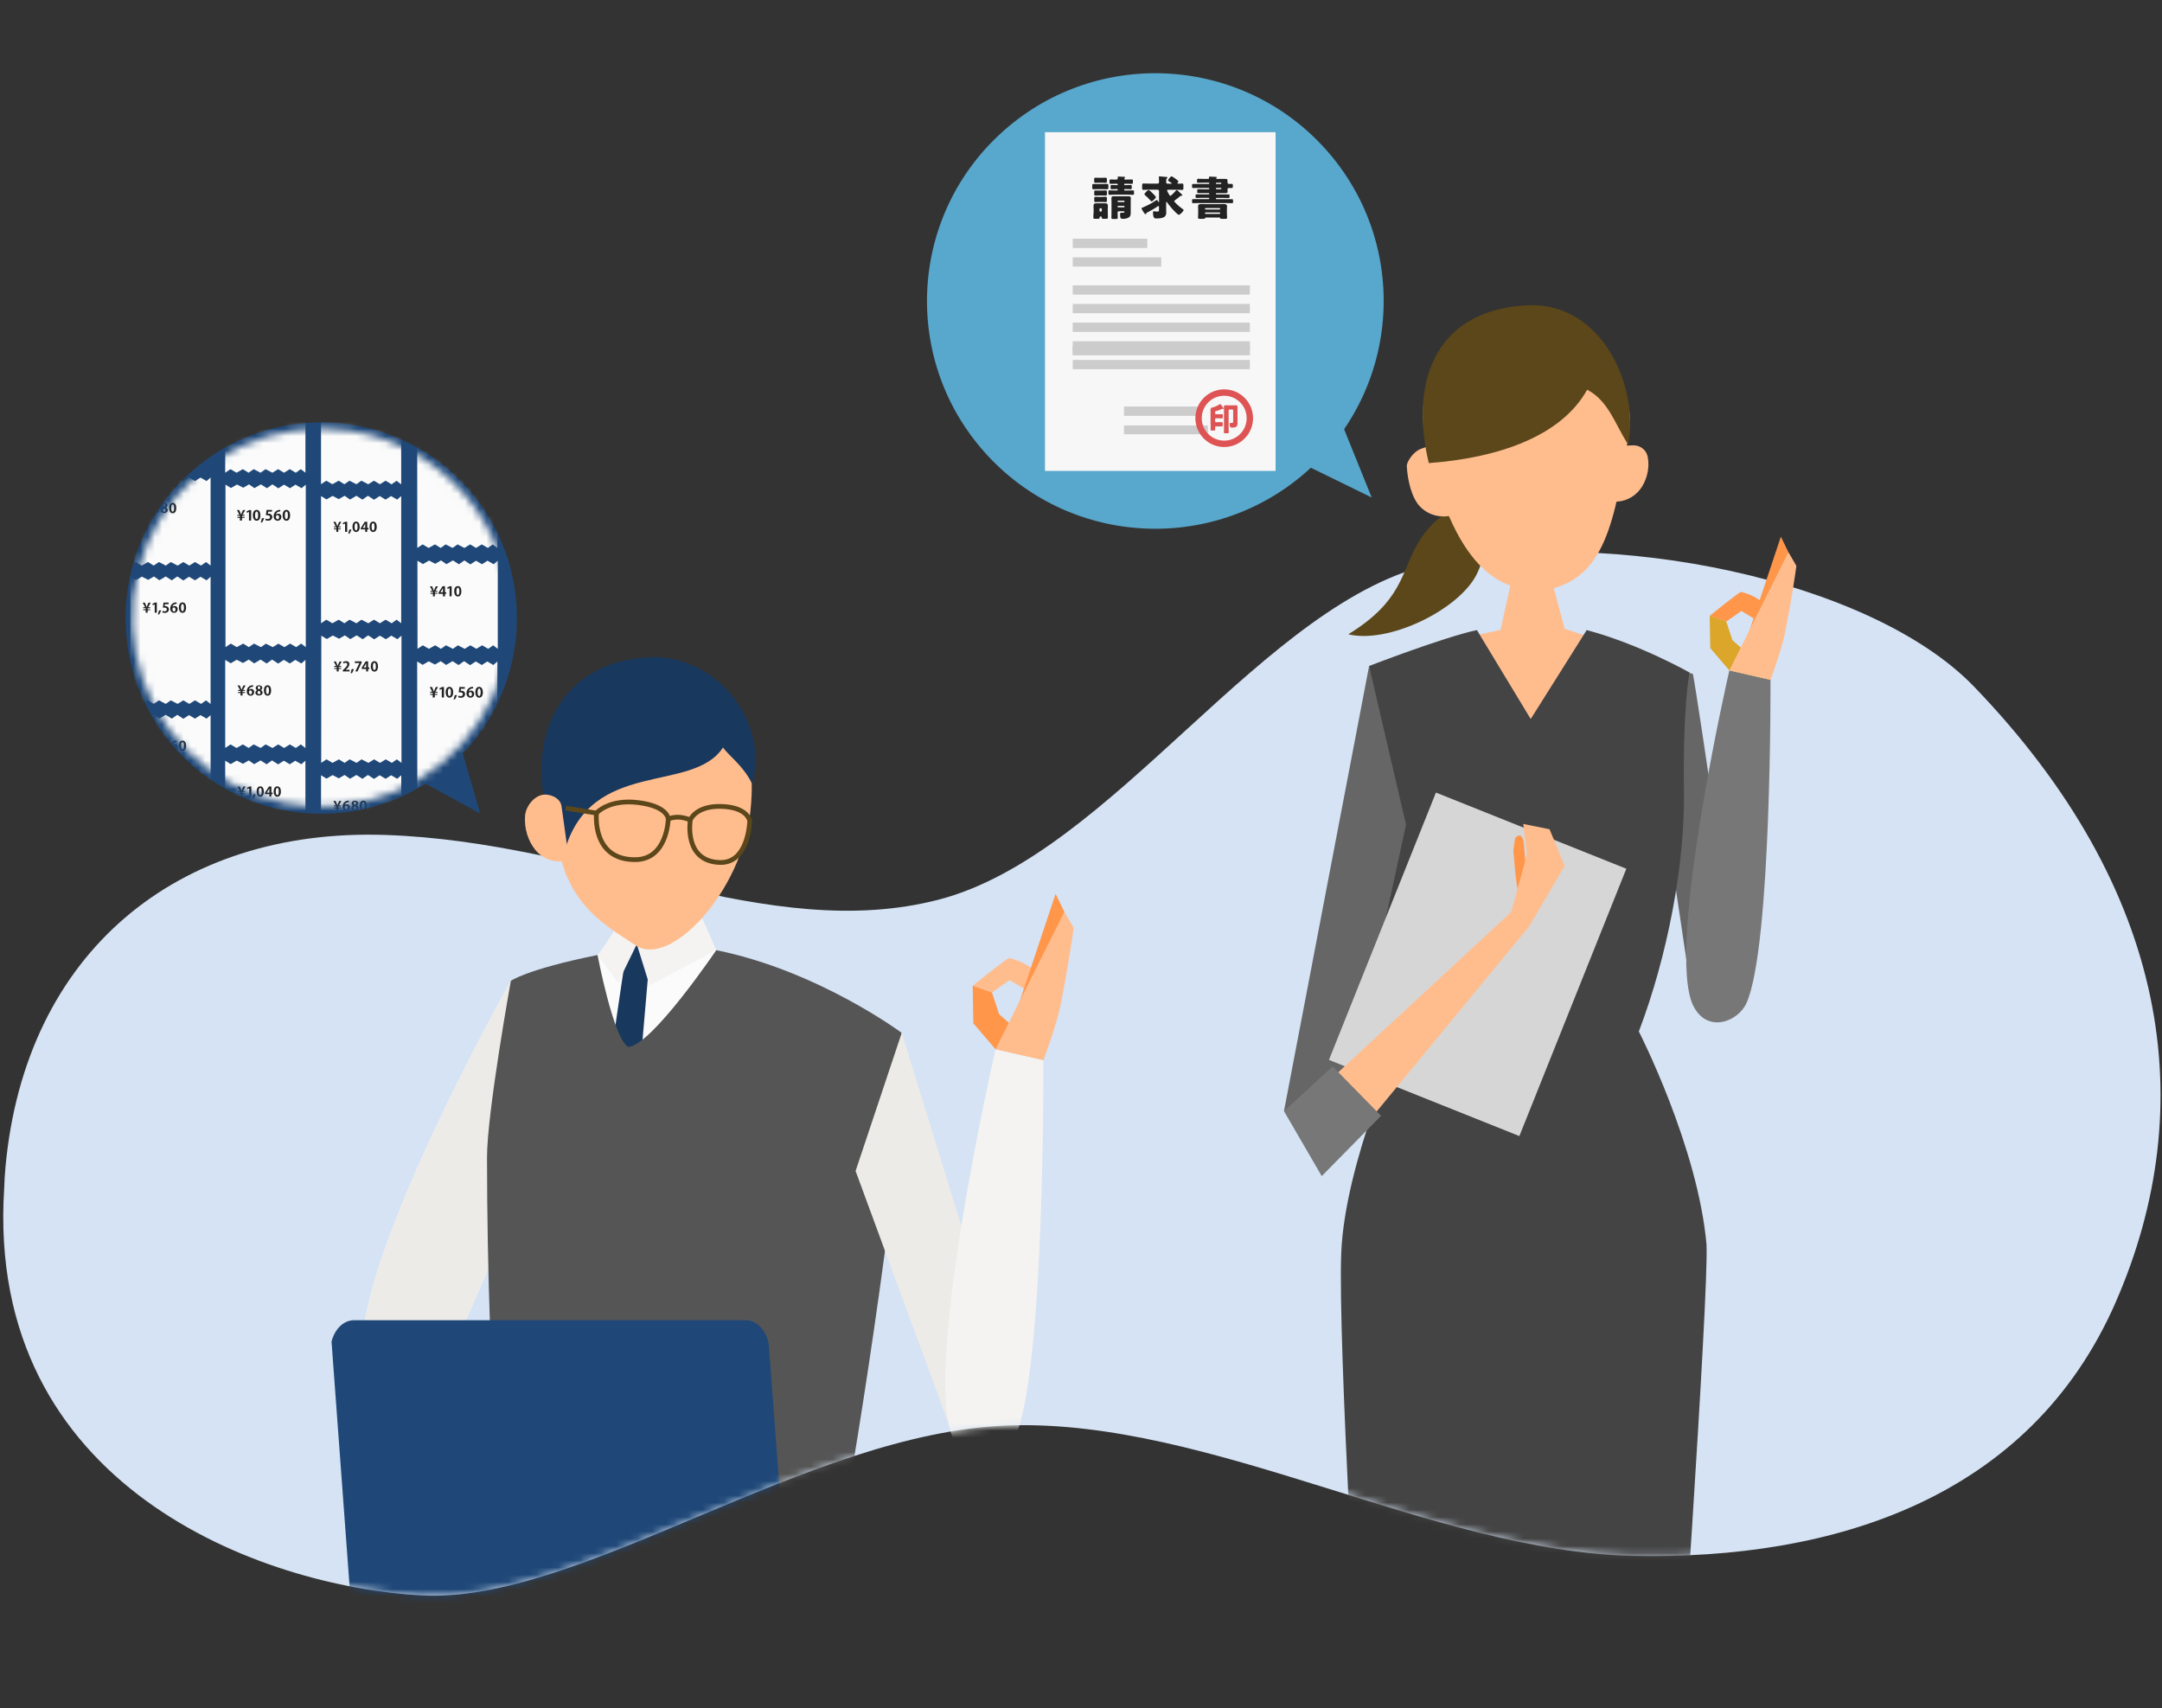<svg width="300" height="237" viewBox="0 0 300 237" fill="none" xmlns="http://www.w3.org/2000/svg">
<rect x="0" y="0" width="300" height="237" fill="#333333" stroke="none"/>
<g clip-path="url(#clip0_13335_50084)">
<path fill-rule="evenodd" clip-rule="evenodd" d="M139.999 197.789C111.975 198.708 80.546 222.579 58.466 221.376C36.385 220.173 -2.053 206.348 0.58 164.891C0.609 163.887 0.671 162.91 0.759 161.944C3.51 132.044 24.73 114.909 53.411 115.854C82.093 116.799 106.504 130.974 130.24 124.837C154.563 118.546 175.406 83.044 199.358 78.126C223.31 73.209 259.504 80.288 273.959 95.315C301.018 123.438 305.473 153.431 293.582 180.677C281.692 207.923 254.442 216.466 226.625 215.889C198.817 215.303 168.023 196.87 139.999 197.789Z" fill="#D5E3F4"/>
<mask id="mask0_13335_50084" style="mask-type:alpha" maskUnits="userSpaceOnUse" x="-4" y="1" width="313" height="221">
<path fill-rule="evenodd" clip-rule="evenodd" d="M139.999 197.789C111.975 198.708 80.546 222.578 58.466 221.376C36.385 220.173 -2.053 206.348 0.58 164.891C0.609 163.886 0.671 162.91 0.758 161.944C3.51 132.043 -16.181 74.899 12.5 75.844C42.5 43.517 84.764 8.981 108.5 2.844C132.823 -3.447 230.513 10.399 254.464 5.482C278.416 0.564 279.128 45.317 293.582 60.344C320.641 88.466 305.473 153.431 293.582 180.677C281.691 207.923 254.442 216.466 226.625 215.889C198.817 215.303 168.023 196.87 139.999 197.789Z" fill="#D5E3F4"/>
</mask>
<g mask="url(#mask0_13335_50084)">
<path d="M94.201 119.255C94.201 119.255 96.505 119.544 92.454 119.039C92.33 119.018 92.216 119.008 92.092 118.997C88.041 118.492 90.346 118.781 90.346 118.781L83.566 137.48C83.566 137.48 84.755 137.624 89.881 138.274C89.891 138.274 89.901 138.274 89.912 138.274C95.038 138.914 96.164 139.059 96.164 139.059L94.201 119.255Z" fill="#FFBD8E"/>
<path d="M79.815 133.971L83.783 132.114L99.399 131.856L102.51 132.65L98.541 145.333L86.098 149.76L79.815 133.971Z" fill="#FBFBFB"/>
<path fill-rule="evenodd" clip-rule="evenodd" d="M70.886 136.118C70.886 136.118 49.513 174.063 50.34 187.674C50.516 190.564 60.365 191.688 61.719 189.139C69.077 175.291 81.768 139.461 81.768 139.461L70.886 136.128V136.118Z" fill="#FBFBFB"/>
<path fill-rule="evenodd" clip-rule="evenodd" d="M70.886 136.118C70.886 136.118 49.513 174.063 50.34 187.674C50.516 190.564 60.365 191.688 61.719 189.139C69.077 175.291 81.768 139.461 81.768 139.461L70.886 136.128V136.118Z" fill="#EDEBE7"/>
<path d="M85.158 211.729L80.29 207.756C81.179 174.341 82.564 160.358 87.142 130.597C87.979 130.906 90.181 132.506 90.253 131.639C87.628 162.536 85.706 176.157 90.584 208.489L85.158 211.719V211.729Z" fill="#18385D"/>
<path d="M143.984 135.137C143.984 135.137 142.898 133.63 140.046 132.939C139.664 132.98 134.982 136.778 134.982 136.778L137.648 137.717L140.098 136.004L142.134 137.232L143.984 135.137Z" fill="#FFBD8E"/>
<path d="M143.208 144.734L138.64 140.73L137.648 137.717L134.971 136.778L135.064 142L138.144 145.591L144.8 147.108L143.208 144.724V144.734Z" fill="#FF964A"/>
<path fill-rule="evenodd" clip-rule="evenodd" d="M147.694 126.52L146.474 124.033L140.728 141.236L145.844 139.42L147.704 126.531L147.694 126.52Z" fill="#FF964A"/>
<path fill-rule="evenodd" clip-rule="evenodd" d="M147.694 126.52L138.144 145.601L144.79 147.118C144.79 147.118 146.577 142.402 147.177 139.409C148.2 134.281 148.789 130.122 148.985 128.739L147.694 126.51V126.52Z" fill="#FFBD8E"/>
<path d="M88.362 131.02L85.768 136.345L82.915 132.516C83.732 131.567 85.323 128.976 85.323 128.976L88.362 131.02Z" fill="#F4F3F1"/>
<path d="M88.362 131.02L90.139 136.737L99.399 131.845L97.477 127.48L88.362 131.009V131.02Z" fill="#F4F3F1"/>
<path fill-rule="evenodd" clip-rule="evenodd" d="M77.221 110.948C76.332 124.487 83.504 128.058 88.238 131.195C92.971 134.332 102.934 123.837 104.133 112.537C105.476 99.875 99.265 94.437 92.02 94.457C84.341 94.478 77.965 99.669 77.221 110.948Z" fill="#FFBD8E"/>
<path d="M70.255 223.05C70.255 223.05 67.578 193.102 67.578 160.585C67.578 154.414 70.885 136.107 70.885 136.107C70.885 136.107 72.984 134.528 82.915 132.516C82.915 132.516 85.106 144.074 87.153 145.261L85.292 224.154C72.901 224.082 70.245 223.05 70.245 223.05H70.255ZM123.645 167.169C119.418 200.068 115.025 222.018 115.025 222.018C115.025 222.018 97.353 224.216 84.972 224.143L87.153 145.261C90.325 145.24 99.389 131.845 99.389 131.845C113.475 134.673 125.112 143.31 125.112 143.31C125.112 143.31 124.812 156.168 123.645 167.159V167.169Z" fill="#555555"/>
<path fill-rule="evenodd" clip-rule="evenodd" d="M118.715 162.505L125.133 143.3L141.482 196.322L132.45 199.779L118.725 162.494L118.715 162.505Z" fill="#EDEBE7"/>
<path fill-rule="evenodd" clip-rule="evenodd" d="M138.144 145.601C138.144 145.601 127.799 190.564 132.316 199.707C134.538 204.196 139.55 202.338 140.924 199.253C144.996 190.13 144.79 147.128 144.79 147.128L138.134 145.612L138.144 145.601Z" fill="#F4F3F1"/>
<path fill-rule="evenodd" clip-rule="evenodd" d="M90.139 91.186C99.472 90.794 106.809 100.267 104.339 108.729C103.213 106.304 100.929 104.684 100.329 103.714C96.092 110.226 81.975 105.107 78.327 118.151C71.878 107.543 74.834 91.919 90.139 91.196V91.186Z" fill="#18385D"/>
<path fill-rule="evenodd" clip-rule="evenodd" d="M78.957 119.348L78.771 119.389C77.055 119.802 75.34 119.245 74.285 117.934C73.242 116.645 72.735 114.952 72.859 113.177C72.963 111.856 74.223 110.195 75.743 110.257C76.662 110.298 77.779 110.835 77.923 111.897L78.957 119.338V119.348Z" fill="#FFBD8E"/>
<path d="M78.481 112.132L82.76 112.824" stroke="#5C471A" stroke-width="0.657" stroke-miterlimit="10"/>
<path d="M92.712 113.639C92.712 113.639 93.467 113.309 94.438 113.412C95.089 113.484 95.782 113.763 95.782 113.763" stroke="#5C471A" stroke-width="0.657" stroke-miterlimit="10"/>
<path fill-rule="evenodd" clip-rule="evenodd" d="M82.76 112.824C82.76 112.824 84.465 110.842 88.599 111.369C92.733 111.895 92.722 113.649 92.722 113.649C92.722 113.649 92.619 119.263 88.144 119.284C82.057 119.315 82.77 112.834 82.77 112.834L82.76 112.824Z" stroke="#5C471A" stroke-width="0.657" stroke-miterlimit="10"/>
<path fill-rule="evenodd" clip-rule="evenodd" d="M95.792 113.763C95.792 113.763 96.546 111.802 100.06 111.895C103.822 111.998 104.029 113.928 104.029 113.928C104.029 113.928 103.905 119.82 99.864 119.676C94.8 119.5 95.792 113.763 95.792 113.763Z" stroke="#5C471A" stroke-width="0.657" stroke-miterlimit="10"/>
<path fill-rule="evenodd" clip-rule="evenodd" d="M110.249 228.046H55.282V218.658C55.77 218.262 57.119 217.993 58.645 217.993H117.555C119.122 217.993 118.613 219.301 118.613 219.301L110.249 228.046Z" fill="#18385D"/>
<path fill-rule="evenodd" clip-rule="evenodd" d="M109.772 228.106H49.096L46.003 186.157C46.458 184.382 47.698 183.195 49.103 183.195H103.495C105.015 183.195 106.327 184.578 106.678 186.539L109.772 228.106Z" fill="#1F4878"/>
<path d="M66.632 112.88L63.939 103.59L58.148 108.237L66.632 112.88Z" fill="#1F4878"/>
<path d="M71.332 89.865C70.52 95.157 68.157 100.089 64.542 104.038C60.927 107.986 56.222 110.774 51.023 112.048C45.823 113.323 40.362 113.026 35.331 111.197C30.3 109.368 25.924 106.087 22.758 101.771C19.591 97.454 17.776 92.295 17.541 86.947C17.307 81.599 18.663 76.301 21.44 71.724C24.217 67.147 28.289 63.496 33.14 61.233C37.992 58.97 43.406 58.197 48.697 59.011C55.789 60.103 62.158 63.966 66.403 69.752C70.647 75.538 72.42 82.773 71.332 89.865Z" fill="#1F4878" stroke="#1F4878" stroke-width="0.175" stroke-miterlimit="10"/>
<mask id="mask1_13335_50084" style="mask-type:alpha" maskUnits="userSpaceOnUse" x="18" y="59" width="53" height="53">
<path d="M70.509 89.578C69.74 94.713 67.466 99.504 63.972 103.344C60.48 107.185 55.925 109.901 50.888 111.15C45.85 112.399 40.554 112.124 35.673 110.36C30.791 108.596 26.543 105.422 23.466 101.241C20.39 97.059 18.623 92.058 18.39 86.871C18.158 81.684 19.469 76.545 22.159 72.104C24.849 67.664 28.796 64.122 33.5 61.928C38.204 59.733 43.453 58.984 48.582 59.777C55.433 60.835 61.586 64.565 65.695 70.15C69.804 75.734 71.535 82.72 70.509 89.578Z" fill="#214D8F"/>
</mask>
<g mask="url(#mask1_13335_50084)">
<path d="M31.251 53.363L32.012 53.834L32.849 53.342L33.714 53.792L34.52 53.325L35.268 53.848L36.157 53.325L36.998 53.858L37.756 53.325L38.6 53.872L39.382 53.363L40.219 53.855L40.977 53.363L41.821 53.855L42.382 53.363V65.595L41.738 65.1L41.046 65.595L40.209 65.1L39.413 65.595L38.59 65.1L37.797 65.595L36.846 65.1L36.154 65.595L35.199 65.1L34.489 65.595L33.697 65.1L32.818 65.595L31.981 65.1L31.247 65.595L31.251 53.363Z" fill="#FBFBFB"/>
<path d="M38.6 60.417H32.822V61.528H38.6V60.417Z" fill="#FBFBFB"/>
<path d="M40.89 62.83H32.822V63.941H40.89V62.83Z" fill="#FBFBFB"/>
<path d="M57.924 77.803L58.692 78.27L59.53 77.782L60.395 78.232L61.197 77.761L61.948 78.284L62.844 77.761L63.682 78.298L64.44 77.761L65.266 78.311L66.052 77.803L66.886 78.294L67.644 77.803L68.488 78.294L69.073 77.803V90.031L68.429 89.54L67.737 90.031L66.896 89.54L66.1 90.031L65.266 89.54L64.478 90.031L63.536 89.54L62.844 90.031L61.886 89.54L61.177 90.031L60.388 89.54L59.509 90.031L58.672 89.54L57.935 90.031L57.924 77.803Z" fill="#FBFBFB"/>
<path d="M65.273 84.857H59.495V85.968H65.273V84.857Z" fill="#FBFBFB"/>
<path d="M67.564 87.269H59.495V88.38H67.564V87.269Z" fill="#FBFBFB"/>
<path d="M60.339 82.749H60.076V82.403H59.73V82.271H60.076V82.119H59.73V81.987H60L59.654 81.357H59.962L60.125 81.748C60.16 81.832 60.187 81.915 60.211 81.98C60.236 81.918 60.263 81.828 60.298 81.745L60.464 81.357H60.768L60.422 81.977H60.692V82.108H60.346V82.261H60.692V82.392H60.346L60.339 82.749Z" fill="#222222"/>
<path d="M61.748 82.749H61.461V82.403H60.852V82.226L61.402 81.347H61.748V82.181H61.921V82.389H61.748V82.749ZM61.114 82.181H61.461V81.835C61.461 81.752 61.461 81.662 61.461 81.579C61.416 81.669 61.381 81.745 61.333 81.825L61.114 82.181Z" fill="#222222"/>
<path d="M62.381 82.749V81.593L62.121 81.721L62.056 81.523L62.422 81.347H62.672V82.731L62.381 82.749Z" fill="#222222"/>
<path d="M63.018 82.053C63.018 81.627 63.187 81.326 63.53 81.326C63.873 81.326 64.021 81.651 64.021 82.043C64.021 82.506 63.834 82.769 63.52 82.769C63.205 82.769 63.018 82.444 63.018 82.053ZM63.537 82.555C63.672 82.555 63.741 82.375 63.741 82.046C63.741 81.717 63.679 81.544 63.537 81.544C63.395 81.544 63.329 81.714 63.329 82.046C63.329 82.378 63.402 82.555 63.533 82.555H63.537Z" fill="#222222"/>
<path d="M44.548 49.552L45.309 50.02L46.146 49.532L47.011 49.978L47.814 49.511L48.565 50.033L49.454 49.511L50.292 50.047L51.053 49.511L51.894 50.061L52.679 49.552L53.502 50.044L54.26 49.552L55.108 50.044L55.669 49.552V67.204L55.025 66.713L54.333 67.204L53.502 66.699L52.71 67.191L51.883 66.699L51.094 67.191L50.143 66.699L49.451 67.191L48.496 66.699L47.783 67.191L46.994 66.699L46.115 67.191L45.278 66.699L44.544 67.191L44.548 49.552Z" fill="#FBFBFB"/>
<path d="M54.184 59.019H46.115V60.13H54.184V59.019Z" fill="#FBFBFB"/>
<path d="M54.184 61.431H46.115V62.542H54.184V61.431Z" fill="#FBFBFB"/>
<path d="M54.184 63.847H46.115V64.958H54.184V63.847Z" fill="#FBFBFB"/>
<path d="M57.886 58.392L58.647 58.859L59.485 58.371L60.35 58.818L61.156 58.351L61.903 58.873L62.793 58.351L63.633 58.887L64.391 58.351L65.235 58.901L66.017 58.392L66.855 58.884L67.612 58.392L68.457 58.884L69.017 58.392V76.044L68.381 75.539L67.689 76.031L66.851 75.539L66.055 76.031L65.232 75.539L64.44 76.031L63.488 75.539L62.796 76.031L61.841 75.539L61.149 76.031L60.357 75.539L59.478 76.031L58.641 75.539L57.907 76.031L57.886 58.392Z" fill="#FBFBFB"/>
<path d="M65.236 65.443H59.458V66.554H65.236V65.443Z" fill="#FBFBFB"/>
<path d="M67.526 67.859H59.458V68.97H67.526V67.859Z" fill="#FBFBFB"/>
<path d="M67.526 70.271H59.458V71.382H67.526V70.271Z" fill="#FBFBFB"/>
<path d="M67.526 72.687H59.458V73.798H67.526V72.687Z" fill="#FBFBFB"/>
<path d="M59.63 62.819H60.007V62.944H59.63V63.165H60.007V63.356H60.312V63.165H60.689V62.944H60.312V62.819H60.689V62.598H60.395L60.834 61.906H60.488L60.163 62.452L59.848 61.919H59.502L59.942 62.612H59.648L59.63 62.819ZM61.841 63.356H62.153V61.909H61.938L61.526 62.034L61.592 62.29L61.845 62.231L61.841 63.356ZM62.495 63.03L62.426 63.64H62.651L62.793 63.03H62.495ZM63.63 63.377C63.721 63.37 63.81 63.345 63.891 63.304C63.973 63.263 64.045 63.207 64.105 63.138C64.164 63.068 64.21 62.988 64.238 62.901C64.266 62.815 64.277 62.723 64.27 62.632C64.284 62.541 64.277 62.447 64.251 62.359C64.226 62.27 64.181 62.188 64.121 62.118C64.06 62.047 63.986 61.991 63.901 61.953C63.817 61.914 63.726 61.894 63.633 61.894C63.541 61.894 63.45 61.914 63.366 61.953C63.282 61.991 63.207 62.047 63.146 62.118C63.086 62.188 63.041 62.27 63.016 62.359C62.99 62.447 62.983 62.541 62.997 62.632C62.985 62.724 62.993 62.817 63.019 62.905C63.045 62.993 63.09 63.075 63.149 63.145C63.209 63.216 63.282 63.273 63.365 63.313C63.448 63.354 63.538 63.376 63.63 63.38V63.377ZM63.63 63.089C63.44 63.089 63.315 62.895 63.315 62.632C63.315 62.369 63.44 62.179 63.627 62.179C63.813 62.179 63.941 62.376 63.941 62.636C63.945 62.902 63.824 63.093 63.633 63.093L63.63 63.089ZM65.194 63.352H65.495V63.041H65.685V62.798H65.495V61.909H65.229L64.44 62.823L64.492 63.044H65.184L65.194 63.352ZM64.817 62.798L65.197 62.352V62.798H64.817ZM66.547 63.39C66.638 63.384 66.727 63.359 66.808 63.318C66.889 63.277 66.962 63.221 67.022 63.151C67.081 63.082 67.126 63.002 67.155 62.915C67.183 62.829 67.194 62.737 67.187 62.646C67.201 62.555 67.194 62.461 67.168 62.373C67.143 62.284 67.098 62.201 67.037 62.131C66.977 62.061 66.902 62.005 66.818 61.967C66.734 61.928 66.643 61.908 66.55 61.908C66.458 61.908 66.367 61.928 66.282 61.967C66.198 62.005 66.124 62.061 66.063 62.131C66.003 62.201 65.958 62.284 65.932 62.373C65.906 62.461 65.9 62.555 65.914 62.646C65.905 62.736 65.914 62.826 65.941 62.912C65.967 62.998 66.011 63.077 66.069 63.146C66.127 63.214 66.199 63.27 66.279 63.31C66.359 63.351 66.447 63.374 66.537 63.38L66.547 63.39ZM66.547 63.103C66.357 63.103 66.232 62.909 66.232 62.646C66.232 62.383 66.353 62.193 66.54 62.193C66.727 62.193 66.858 62.39 66.858 62.65C66.855 62.902 66.734 63.093 66.543 63.093L66.547 63.103Z" fill="#222222"/>
<path d="M57.886 91.786L58.647 92.253L59.485 91.765L60.35 92.212L61.156 91.744L61.903 92.267L62.793 91.744L63.633 92.281L64.391 91.744L65.235 92.295L66.017 91.786L66.855 92.277L67.612 91.786L68.457 92.277L69.017 91.786V109.438L68.381 108.933L67.689 109.424L66.851 108.933L66.055 109.424L65.232 108.933L64.44 109.424L63.488 108.933L62.796 109.424L61.841 108.933L61.149 109.424L60.357 108.933L59.478 109.424L58.641 108.933L57.907 109.424L57.886 91.786Z" fill="#FBFBFB"/>
<path d="M65.236 98.836H59.458V99.947H65.236V98.836Z" fill="#FBFBFB"/>
<path d="M67.526 101.252H59.458V102.363H67.526V101.252Z" fill="#FBFBFB"/>
<path d="M67.526 103.665H59.458V104.776H67.526V103.665Z" fill="#FBFBFB"/>
<path d="M67.526 106.077H59.458V107.188H67.526V106.077Z" fill="#FBFBFB"/>
<path d="M60.329 96.787H60.042V96.414H59.696V96.279H60.042V96.123H59.696V95.984H59.976L59.63 95.33H59.952L60.122 95.735C60.156 95.822 60.184 95.908 60.208 95.977C60.232 95.912 60.26 95.818 60.295 95.732L60.471 95.33H60.783L60.405 95.984H60.686V96.123H60.34V96.279H60.686V96.414H60.34L60.329 96.787Z" fill="#222222"/>
<path d="M61.301 96.787V95.586L61.031 95.718L60.966 95.514L61.346 95.33H61.606V96.787H61.301Z" fill="#222222"/>
<path d="M61.841 96.064C61.841 95.621 62.017 95.309 62.37 95.309C62.723 95.309 62.883 95.656 62.883 96.054C62.883 96.535 62.689 96.808 62.36 96.808C62.031 96.808 61.841 96.469 61.841 96.064ZM62.364 96.583C62.505 96.583 62.575 96.4 62.575 96.057C62.575 95.714 62.512 95.534 62.367 95.534C62.222 95.534 62.149 95.711 62.149 96.057C62.149 96.403 62.225 96.583 62.364 96.583Z" fill="#222222"/>
<path d="M63.412 96.445C63.343 96.652 63.25 96.851 63.135 97.037L62.934 97.057C63.004 96.866 63.057 96.669 63.093 96.469L63.412 96.445Z" fill="#222222"/>
<path d="M64.499 95.334V95.569H63.962L63.921 95.853H64.011C64.076 95.845 64.143 95.85 64.206 95.869C64.269 95.888 64.327 95.92 64.377 95.963C64.427 96.007 64.467 96.06 64.495 96.119C64.523 96.179 64.539 96.244 64.54 96.31C64.537 96.383 64.518 96.456 64.486 96.522C64.454 96.588 64.408 96.647 64.352 96.695C64.296 96.742 64.23 96.778 64.159 96.799C64.089 96.821 64.015 96.827 63.942 96.819C63.813 96.821 63.686 96.796 63.568 96.746L63.627 96.528C63.72 96.572 63.821 96.596 63.924 96.597C63.962 96.601 64 96.597 64.036 96.586C64.072 96.574 64.106 96.556 64.134 96.531C64.163 96.507 64.187 96.477 64.204 96.443C64.22 96.409 64.23 96.372 64.232 96.334C64.232 96.157 64.094 96.061 63.827 96.061C63.769 96.056 63.71 96.056 63.651 96.061L63.744 95.33L64.499 95.334Z" fill="#222222"/>
<path d="M65.052 95.957C65.092 95.915 65.141 95.881 65.194 95.859C65.248 95.837 65.306 95.827 65.364 95.829C65.423 95.828 65.482 95.84 65.537 95.863C65.592 95.887 65.641 95.921 65.681 95.965C65.722 96.009 65.753 96.061 65.772 96.117C65.791 96.173 65.798 96.233 65.793 96.292C65.795 96.36 65.784 96.428 65.759 96.491C65.734 96.554 65.697 96.612 65.65 96.66C65.602 96.708 65.545 96.746 65.482 96.772C65.419 96.797 65.352 96.81 65.284 96.808C65.206 96.809 65.128 96.793 65.057 96.761C64.985 96.729 64.921 96.682 64.87 96.623C64.818 96.564 64.779 96.495 64.756 96.42C64.734 96.345 64.727 96.266 64.737 96.189C64.73 96.068 64.749 95.948 64.792 95.836C64.835 95.724 64.903 95.622 64.989 95.539C65.076 95.455 65.18 95.391 65.293 95.352C65.407 95.312 65.528 95.298 65.647 95.309V95.531H65.513C65.4 95.54 65.293 95.586 65.209 95.662C65.124 95.737 65.067 95.838 65.046 95.95L65.052 95.957ZM65.488 96.303C65.488 96.15 65.409 96.026 65.267 96.026C65.236 96.026 65.206 96.033 65.178 96.045C65.15 96.058 65.125 96.075 65.104 96.098C65.083 96.12 65.067 96.146 65.056 96.175C65.045 96.204 65.041 96.234 65.042 96.265C65.042 96.452 65.129 96.611 65.281 96.611C65.433 96.611 65.488 96.469 65.488 96.303Z" fill="#222222"/>
<path d="M65.959 96.064C65.959 95.621 66.135 95.309 66.488 95.309C66.841 95.309 67.004 95.656 67.004 96.054C67.004 96.535 66.81 96.808 66.478 96.808C66.146 96.808 65.959 96.469 65.959 96.064ZM66.485 96.583C66.623 96.583 66.696 96.4 66.696 96.057C66.696 95.714 66.63 95.534 66.485 95.534C66.339 95.534 66.267 95.711 66.267 96.057C66.267 96.403 66.343 96.583 66.481 96.583H66.485Z" fill="#222222"/>
<path d="M18.092 80.032L18.854 80.499L19.691 80.011L20.556 80.461L21.359 79.99L22.11 80.513L22.999 79.99L23.836 80.527L24.597 79.99L25.438 80.541L26.224 80.032L27.057 80.523L27.815 80.032L28.663 80.523L29.223 80.032V97.684L28.59 97.178L27.898 97.67L27.057 97.178L26.265 97.67L25.438 97.178L24.649 97.67L23.698 97.178L23.006 97.67L22.051 97.178L21.324 97.67L20.535 97.178L19.656 97.67L18.819 97.178L18.085 97.67L18.092 80.032Z" fill="#FBFBFB"/>
<path d="M25.438 87.086H19.66V88.197H25.438V87.086Z" fill="#FBFBFB"/>
<path d="M27.729 89.498H19.66V90.609H27.729V89.498Z" fill="#FBFBFB"/>
<path d="M27.729 91.91H19.66V93.022H27.729V91.91Z" fill="#FBFBFB"/>
<path d="M27.729 94.326H19.66V95.438H27.729V94.326Z" fill="#FBFBFB"/>
<path d="M20.49 85.012H20.217V84.666H19.871V84.538H20.217V84.386H19.871V84.258H20.141L19.795 83.628H20.106L20.269 84.015C20.303 84.102 20.331 84.181 20.355 84.247C20.38 84.185 20.407 84.095 20.439 84.012L20.608 83.628H20.909L20.56 84.258H20.829V84.389H20.483V84.541H20.829V84.669H20.483L20.49 85.012Z" fill="#222222"/>
<path d="M21.469 85.012V83.856L21.21 83.981L21.144 83.784L21.514 83.611H21.76V85.012H21.469Z" fill="#222222"/>
<path d="M22.362 84.683C22.296 84.882 22.208 85.072 22.099 85.251L21.902 85.272C21.972 85.088 22.024 84.898 22.058 84.704L22.362 84.683Z" fill="#222222"/>
<path d="M23.4 83.607V83.835H22.888L22.846 84.109H22.929C22.992 84.1 23.057 84.106 23.118 84.124C23.179 84.142 23.235 84.173 23.283 84.214C23.332 84.256 23.371 84.307 23.398 84.365C23.425 84.422 23.44 84.485 23.441 84.548C23.438 84.619 23.42 84.689 23.389 84.753C23.358 84.817 23.313 84.874 23.259 84.92C23.205 84.966 23.142 85 23.074 85.021C23.006 85.041 22.934 85.048 22.864 85.04C22.744 85.04 22.627 85.015 22.518 84.967L22.576 84.76C22.666 84.802 22.764 84.824 22.864 84.825C22.9 84.829 22.936 84.825 22.97 84.814C23.005 84.803 23.037 84.785 23.064 84.761C23.092 84.738 23.114 84.709 23.13 84.676C23.146 84.644 23.155 84.609 23.158 84.573C23.158 84.403 23.026 84.31 22.77 84.31H22.601L22.691 83.617L23.4 83.607Z" fill="#222222"/>
<path d="M23.936 84.213C23.975 84.172 24.021 84.14 24.072 84.119C24.123 84.097 24.178 84.087 24.234 84.088C24.292 84.087 24.349 84.098 24.402 84.12C24.455 84.143 24.503 84.176 24.542 84.218C24.581 84.26 24.611 84.31 24.629 84.365C24.648 84.419 24.655 84.477 24.649 84.534C24.652 84.6 24.641 84.665 24.617 84.726C24.593 84.787 24.557 84.843 24.511 84.89C24.465 84.936 24.41 84.973 24.349 84.998C24.288 85.022 24.223 85.034 24.158 85.033C24.082 85.033 24.008 85.017 23.939 84.986C23.87 84.955 23.809 84.91 23.759 84.853C23.709 84.796 23.672 84.73 23.65 84.657C23.628 84.585 23.622 84.509 23.632 84.434C23.625 84.319 23.643 84.203 23.685 84.095C23.727 83.987 23.792 83.89 23.875 83.81C23.958 83.73 24.058 83.668 24.167 83.63C24.276 83.592 24.392 83.578 24.507 83.59V83.801H24.376C24.267 83.808 24.165 83.852 24.084 83.925C24.003 83.997 23.949 84.095 23.93 84.202L23.936 84.213ZM24.355 84.559C24.355 84.41 24.279 84.289 24.141 84.289C24.111 84.29 24.083 84.296 24.056 84.308C24.03 84.32 24.006 84.337 23.986 84.359C23.966 84.38 23.951 84.405 23.94 84.432C23.93 84.459 23.925 84.488 23.926 84.517C23.926 84.701 24.009 84.863 24.154 84.863C24.3 84.863 24.355 84.704 24.355 84.548V84.559Z" fill="#222222"/>
<path d="M24.819 84.317C24.819 83.888 24.988 83.59 25.327 83.59C25.666 83.59 25.822 83.912 25.822 84.303C25.822 84.767 25.635 85.033 25.317 85.033C24.998 85.033 24.819 84.708 24.819 84.317ZM25.324 84.815C25.459 84.815 25.524 84.639 25.524 84.31C25.524 83.981 25.466 83.804 25.324 83.804C25.182 83.804 25.116 83.974 25.116 84.31C25.116 84.645 25.189 84.815 25.32 84.815H25.324Z" fill="#222222"/>
<path d="M18.092 99.227L18.854 99.695L19.691 99.203L20.556 99.653L21.359 99.186L22.11 99.709L22.999 99.186L23.836 99.722L24.597 99.186L25.438 99.736L26.224 99.227L27.057 99.719L27.815 99.227L28.663 99.719L29.223 99.227V116.88L28.59 116.371L27.898 116.866L27.057 116.371L26.265 116.866L25.438 116.371L24.649 116.866L23.698 116.371L23.006 116.866L22.051 116.371L21.324 116.866L20.535 116.371L19.656 116.866L18.819 116.371L18.085 116.866L18.092 99.227Z" fill="#FBFBFB"/>
<path d="M25.438 106.278H19.66V107.389H25.438V106.278Z" fill="#FBFBFB"/>
<path d="M27.729 108.69H19.66V109.801H27.729V108.69Z" fill="#FBFBFB"/>
<path d="M27.729 111.106H19.66V112.217H27.729V111.106Z" fill="#FBFBFB"/>
<path d="M20.49 104.191H20.217V103.845H19.871V103.717H20.217V103.564H19.871V103.433H20.141L19.795 102.803H20.106L20.269 103.191C20.303 103.277 20.331 103.357 20.355 103.426C20.38 103.36 20.407 103.274 20.439 103.187L20.608 102.803H20.909L20.546 103.433H20.816V103.564H20.47V103.717H20.816V103.845H20.47L20.49 104.191Z" fill="#222222"/>
<path d="M21.469 104.191V103.035L21.21 103.159L21.144 102.962L21.514 102.789H21.76V104.191H21.469Z" fill="#222222"/>
<path d="M22.362 103.862C22.296 104.06 22.208 104.251 22.099 104.43L21.902 104.45C21.972 104.267 22.024 104.077 22.058 103.883L22.362 103.862Z" fill="#222222"/>
<path d="M23.4 102.789V103.014H22.888L22.846 103.287H22.929C22.993 103.279 23.057 103.284 23.118 103.303C23.18 103.321 23.236 103.352 23.285 103.394C23.333 103.436 23.372 103.487 23.399 103.545C23.426 103.603 23.441 103.666 23.441 103.73C23.438 103.801 23.419 103.87 23.388 103.934C23.356 103.997 23.312 104.054 23.258 104.099C23.204 104.145 23.141 104.179 23.073 104.2C23.005 104.22 22.934 104.227 22.864 104.218C22.744 104.218 22.627 104.194 22.518 104.146L22.576 103.938C22.666 103.98 22.764 104.003 22.864 104.004C22.9 104.008 22.936 104.004 22.971 103.993C23.006 103.982 23.038 103.965 23.065 103.941C23.093 103.917 23.115 103.888 23.131 103.856C23.147 103.823 23.156 103.787 23.158 103.751C23.158 103.582 23.026 103.488 22.77 103.488C22.714 103.484 22.657 103.484 22.601 103.488L22.691 102.796L23.4 102.789Z" fill="#222222"/>
<path d="M23.936 103.391C23.975 103.351 24.021 103.319 24.072 103.298C24.123 103.276 24.178 103.266 24.234 103.267C24.292 103.265 24.349 103.276 24.402 103.299C24.455 103.321 24.503 103.355 24.542 103.397C24.581 103.439 24.611 103.489 24.629 103.544C24.648 103.598 24.655 103.656 24.649 103.713C24.652 103.779 24.641 103.844 24.617 103.905C24.593 103.966 24.557 104.022 24.511 104.068C24.465 104.115 24.41 104.152 24.349 104.177C24.289 104.201 24.223 104.213 24.158 104.212C24.082 104.212 24.007 104.197 23.938 104.166C23.869 104.135 23.808 104.09 23.758 104.033C23.708 103.976 23.671 103.909 23.649 103.837C23.627 103.764 23.622 103.688 23.632 103.613C23.625 103.497 23.643 103.382 23.685 103.274C23.727 103.166 23.792 103.069 23.875 102.989C23.958 102.908 24.058 102.847 24.167 102.809C24.276 102.771 24.392 102.757 24.507 102.768V102.979H24.376C24.268 102.988 24.165 103.031 24.084 103.104C24.004 103.177 23.949 103.274 23.93 103.381L23.936 103.391ZM24.355 103.737C24.355 103.589 24.279 103.467 24.141 103.467C24.111 103.468 24.083 103.475 24.056 103.487C24.03 103.499 24.006 103.516 23.986 103.537C23.966 103.558 23.951 103.583 23.94 103.611C23.93 103.638 23.925 103.667 23.926 103.696C23.926 103.879 24.009 104.042 24.154 104.042C24.3 104.042 24.355 103.883 24.355 103.727V103.737Z" fill="#222222"/>
<path d="M24.819 103.495C24.819 103.066 24.988 102.768 25.327 102.768C25.666 102.768 25.822 103.094 25.822 103.481C25.822 103.945 25.635 104.212 25.317 104.212C24.998 104.212 24.819 103.886 24.819 103.495ZM25.324 103.994C25.459 103.994 25.524 103.817 25.524 103.488C25.524 103.159 25.466 102.983 25.324 102.983C25.182 102.983 25.116 103.156 25.116 103.488C25.116 103.821 25.189 103.994 25.32 103.994H25.324Z" fill="#222222"/>
<path d="M31.247 105.555L32.009 106.025L32.846 105.534L33.711 105.984L34.514 105.516L35.265 106.036L36.154 105.516L36.991 106.05L37.749 105.516L38.593 106.063L39.379 105.555L40.212 106.046L40.97 105.555L41.815 106.046L42.379 105.555V123.207L41.738 122.701L41.046 123.193L40.206 122.701L39.413 123.193L38.586 122.701L37.797 123.193L36.846 122.701L36.154 123.193L35.199 122.701L34.472 123.193L33.683 122.701L32.804 123.193L31.967 122.701L31.234 123.193L31.247 105.555Z" fill="#FBFBFB"/>
<path d="M33.645 110.535H33.372V110.189H33.026V110.061H33.372V109.909H33.026V109.777H33.296L32.95 109.147H33.261L33.434 109.525C33.465 109.608 33.493 109.687 33.517 109.756C33.542 109.691 33.569 109.604 33.6 109.521L33.77 109.133H34.071L33.708 109.763H33.978V109.895H33.632V110.047H33.978V110.175H33.632L33.645 110.535Z" fill="#222222"/>
<path d="M34.583 110.535V109.379L34.324 109.504L34.261 109.306L34.628 109.133H34.877V110.518L34.583 110.535Z" fill="#222222"/>
<path d="M35.469 110.217C35.404 110.416 35.316 110.606 35.206 110.784L35.012 110.805C35.081 110.614 35.132 110.417 35.164 110.217H35.469Z" fill="#222222"/>
<path d="M35.607 109.839C35.607 109.41 35.776 109.113 36.116 109.113C36.455 109.113 36.61 109.438 36.61 109.826C36.61 110.289 36.423 110.556 36.105 110.556C35.787 110.556 35.607 110.217 35.607 109.839ZM36.109 110.338C36.247 110.338 36.313 110.161 36.313 109.832C36.313 109.504 36.251 109.327 36.112 109.327C35.974 109.327 35.901 109.5 35.901 109.832C35.901 110.165 35.977 110.338 36.109 110.338Z" fill="#222222"/>
<path d="M37.649 110.535H37.375V110.189H36.763V110.009L37.313 109.133H37.659V109.981H37.832V110.189H37.659L37.649 110.535ZM37.029 109.981H37.375V109.635C37.375 109.556 37.375 109.466 37.375 109.383C37.327 109.473 37.292 109.549 37.247 109.628L37.026 109.974L37.029 109.981Z" fill="#222222"/>
<path d="M37.974 109.839C37.974 109.41 38.144 109.113 38.483 109.113C38.822 109.113 38.977 109.438 38.977 109.826C38.977 110.289 38.791 110.556 38.472 110.556C38.154 110.556 37.974 110.217 37.974 109.839ZM38.476 110.338C38.614 110.338 38.68 110.161 38.68 109.832C38.68 109.504 38.618 109.327 38.479 109.327C38.341 109.327 38.268 109.5 38.268 109.832C38.268 110.165 38.344 110.338 38.476 110.338Z" fill="#222222"/>
<path d="M44.548 68.831L45.309 69.302L46.146 68.811L47.011 69.26L47.814 68.793L48.565 69.316L49.454 68.793L50.291 69.33L51.053 68.793L51.894 69.344L52.679 68.831L53.502 69.326L54.26 68.831L55.108 69.326L55.669 68.831V86.483L55.035 85.988L54.343 86.483L53.502 85.988L52.71 86.483L51.894 85.988L51.105 86.483L50.153 85.988L49.461 86.483L48.499 85.988L47.786 86.483L46.998 85.988L46.119 86.483L45.281 85.988L44.548 86.483V68.831Z" fill="#FBFBFB"/>
<path d="M51.894 75.885H46.115V76.996H51.894V75.885Z" fill="#FBFBFB"/>
<path d="M54.184 78.298H46.115V79.409H54.184V78.298Z" fill="#FBFBFB"/>
<path d="M54.184 80.713H46.115V81.825H54.184V80.713Z" fill="#FBFBFB"/>
<path d="M54.184 83.126H46.115V84.237H54.184V83.126Z" fill="#FBFBFB"/>
<path d="M46.946 73.798H46.673V73.452H46.327V73.324H46.673V73.172H46.327V73.04H46.596L46.251 72.41H46.562L46.724 72.801C46.756 72.884 46.787 72.964 46.808 73.033C46.832 72.971 46.859 72.881 46.891 72.798L47.06 72.41H47.361L46.998 73.04H47.275V73.172H46.929V73.324H47.275V73.452H46.929L46.946 73.798Z" fill="#222222"/>
<path d="M47.883 73.798V72.642L47.624 72.767L47.562 72.573L47.928 72.396H48.178V73.798H47.883Z" fill="#222222"/>
<path d="M48.769 73.469C48.705 73.669 48.617 73.859 48.506 74.037L48.312 74.058C48.38 73.874 48.431 73.683 48.465 73.49L48.769 73.469Z" fill="#222222"/>
<path d="M48.907 73.103C48.907 72.677 49.077 72.376 49.416 72.376C49.755 72.376 49.911 72.701 49.911 73.092C49.911 73.556 49.724 73.819 49.406 73.819C49.087 73.819 48.907 73.494 48.907 73.103ZM49.409 73.604C49.548 73.604 49.613 73.424 49.613 73.096C49.613 72.767 49.551 72.594 49.413 72.594C49.274 72.594 49.202 72.763 49.202 73.096C49.202 73.428 49.278 73.604 49.409 73.604Z" fill="#222222"/>
<path d="M50.949 73.798H50.676V73.452H50.063V73.275L50.613 72.396H50.959V73.244H51.132V73.452H50.959L50.949 73.798ZM50.33 73.244H50.676V72.898C50.676 72.819 50.676 72.729 50.676 72.646C50.627 72.736 50.593 72.812 50.548 72.891L50.326 73.237L50.33 73.244Z" fill="#222222"/>
<path d="M51.274 73.103C51.274 72.677 51.444 72.376 51.783 72.376C52.122 72.376 52.278 72.701 52.278 73.092C52.278 73.556 52.091 73.819 51.773 73.819C51.454 73.819 51.274 73.494 51.274 73.103ZM51.773 73.604C51.908 73.604 51.973 73.424 51.973 73.096C51.973 72.767 51.914 72.594 51.773 72.594C51.631 72.594 51.565 72.763 51.565 73.096C51.565 73.428 51.638 73.604 51.769 73.604H51.773Z" fill="#222222"/>
<path d="M31.289 67.249L32.05 67.717L32.887 67.229L33.752 67.675L34.555 67.208L35.306 67.731L36.202 67.208L37.039 67.744L37.797 67.208L38.624 67.758L39.41 67.249L40.243 67.741L41.001 67.249L41.845 67.741L42.43 67.249V89.796L41.787 89.304L41.095 89.796L40.254 89.304L39.462 89.796L38.624 89.314L37.849 89.796L36.894 89.314L36.202 89.796L35.244 89.304L34.531 89.796L33.742 89.304L32.86 89.796L32.026 89.304L31.289 89.796V67.249Z" fill="#FBFBFB"/>
<path d="M38.638 74.303H32.86V75.414H38.638V74.303Z" fill="#FBFBFB"/>
<path d="M38.638 83.849H32.86V84.96H38.638V83.849Z" fill="#FBFBFB"/>
<path d="M40.929 76.716H32.86V77.827H40.929V76.716Z" fill="#FBFBFB"/>
<path d="M40.929 79.128H32.86V80.24H40.929V79.128Z" fill="#FBFBFB"/>
<path d="M40.929 81.544H32.86V82.655H40.929V81.544Z" fill="#FBFBFB"/>
<path d="M33.573 72.234H33.285V71.86H32.94V71.725H33.285V71.566H32.94V71.431H33.22L32.874 70.776H33.196L33.365 71.181C33.4 71.268 33.431 71.351 33.455 71.42C33.479 71.355 33.51 71.264 33.545 71.178L33.718 70.776H34.029L33.656 71.431H33.936V71.566H33.59V71.725H33.936V71.86H33.59L33.573 72.234Z" fill="#222222"/>
<path d="M34.548 72.234V71.029L34.278 71.161L34.209 70.957L34.593 70.776H34.849V72.234H34.548Z" fill="#222222"/>
<path d="M35.085 71.507C35.085 71.064 35.261 70.752 35.614 70.752C35.967 70.752 36.13 71.098 36.13 71.496C36.13 71.978 35.936 72.254 35.604 72.254C35.272 72.254 35.085 71.915 35.085 71.507ZM35.611 72.029C35.749 72.029 35.822 71.843 35.822 71.503C35.822 71.164 35.756 70.977 35.611 70.977C35.465 70.977 35.393 71.157 35.393 71.503C35.393 71.85 35.469 72.029 35.607 72.029H35.611Z" fill="#222222"/>
<path d="M36.656 71.891C36.587 72.098 36.496 72.297 36.382 72.483L36.178 72.5C36.249 72.309 36.303 72.112 36.337 71.912L36.656 71.891Z" fill="#222222"/>
<path d="M37.742 70.759V70.994H37.209L37.167 71.282H37.254C37.32 71.273 37.386 71.278 37.45 71.297C37.513 71.316 37.572 71.348 37.623 71.391C37.673 71.434 37.714 71.487 37.742 71.547C37.77 71.607 37.785 71.672 37.787 71.739C37.783 71.812 37.764 71.885 37.731 71.951C37.699 72.017 37.653 72.076 37.596 72.124C37.54 72.171 37.474 72.207 37.403 72.228C37.333 72.249 37.258 72.256 37.185 72.247C37.056 72.249 36.929 72.223 36.811 72.171L36.873 71.957C36.965 71.999 37.066 72.022 37.167 72.022C37.205 72.027 37.243 72.023 37.279 72.012C37.315 72.001 37.349 71.983 37.377 71.959C37.406 71.935 37.43 71.905 37.447 71.871C37.464 71.837 37.473 71.8 37.475 71.763C37.475 71.586 37.337 71.489 37.071 71.489H36.894L36.991 70.759H37.742Z" fill="#222222"/>
<path d="M38.296 71.403C38.336 71.361 38.384 71.328 38.438 71.306C38.492 71.284 38.549 71.273 38.607 71.275C38.667 71.273 38.726 71.284 38.781 71.307C38.836 71.33 38.886 71.364 38.927 71.408C38.968 71.451 38.999 71.503 39.018 71.559C39.038 71.616 39.045 71.676 39.04 71.735C39.043 71.804 39.031 71.872 39.007 71.936C38.982 71.999 38.945 72.058 38.897 72.106C38.849 72.155 38.791 72.193 38.727 72.219C38.664 72.244 38.596 72.256 38.528 72.254C38.449 72.255 38.372 72.239 38.3 72.207C38.229 72.175 38.165 72.128 38.113 72.07C38.061 72.011 38.022 71.942 38 71.867C37.977 71.792 37.971 71.713 37.981 71.635C37.974 71.515 37.993 71.395 38.037 71.283C38.08 71.171 38.148 71.07 38.234 70.987C38.321 70.904 38.424 70.841 38.538 70.801C38.651 70.762 38.772 70.748 38.891 70.759V70.977H38.756C38.64 70.983 38.529 71.028 38.442 71.106C38.355 71.183 38.297 71.288 38.279 71.403H38.296ZM38.732 71.749C38.732 71.597 38.656 71.472 38.51 71.472C38.48 71.473 38.45 71.479 38.422 71.491C38.395 71.503 38.37 71.521 38.349 71.543C38.328 71.565 38.311 71.591 38.3 71.619C38.29 71.647 38.285 71.677 38.285 71.708C38.285 71.898 38.375 72.054 38.524 72.054C38.673 72.054 38.732 71.912 38.732 71.749Z" fill="#222222"/>
<path d="M39.216 71.507C39.216 71.064 39.392 70.752 39.745 70.752C40.098 70.752 40.257 71.098 40.257 71.496C40.257 71.978 40.063 72.254 39.735 72.254C39.406 72.254 39.216 71.915 39.216 71.507ZM39.738 72.029C39.88 72.029 39.949 71.843 39.949 71.503C39.949 71.164 39.887 70.977 39.742 70.977C39.596 70.977 39.524 71.157 39.524 71.503C39.524 71.85 39.6 72.029 39.735 72.029H39.738Z" fill="#222222"/>
<path d="M44.586 88.204L45.347 88.671L46.185 88.183L47.05 88.629L47.856 88.162L48.603 88.685L49.492 88.162L50.333 88.698L51.081 88.162L51.925 88.712L52.707 88.204L53.544 88.695L54.302 88.204L55.146 88.695L55.71 88.204V105.856L55.063 105.364L54.371 105.856L53.53 105.364L52.735 105.856L51.911 105.364L51.119 105.856L50.167 105.364L49.475 105.856L48.52 105.364L47.811 105.856L47.019 105.364L46.14 105.856L45.302 105.364L44.569 105.856L44.586 88.204Z" fill="#FBFBFB"/>
<path d="M51.935 95.254H46.157V96.365H51.935V95.254Z" fill="#FBFBFB"/>
<path d="M54.226 97.67H46.157V98.781H54.226V97.67Z" fill="#FBFBFB"/>
<path d="M54.226 100.082H46.157V101.193H54.226V100.082Z" fill="#FBFBFB"/>
<path d="M54.226 102.498H46.157V103.609H54.226V102.498Z" fill="#FBFBFB"/>
<path d="M47.001 93.17H46.724V92.824H46.378V92.693H46.724V92.54H46.378V92.409H46.648L46.302 91.782H46.61L46.773 92.17C46.807 92.253 46.835 92.336 46.859 92.402C46.883 92.34 46.911 92.25 46.946 92.167L47.112 91.782H47.413L47.067 92.409H47.337V92.54H46.991V92.693H47.337V92.824H46.991L47.001 93.17Z" fill="#222222"/>
<path d="M48.513 93.17H47.568V93.001L47.738 92.835C48.022 92.558 48.191 92.378 48.191 92.191C48.193 92.16 48.189 92.129 48.178 92.1C48.166 92.071 48.149 92.044 48.127 92.023C48.104 92.001 48.077 91.985 48.048 91.975C48.018 91.965 47.987 91.962 47.956 91.966C47.854 91.972 47.755 92.007 47.672 92.066L47.589 91.872C47.715 91.788 47.863 91.743 48.015 91.744C48.074 91.736 48.134 91.741 48.191 91.759C48.249 91.776 48.301 91.806 48.346 91.846C48.391 91.885 48.426 91.934 48.45 91.989C48.474 92.044 48.486 92.103 48.485 92.163C48.467 92.295 48.422 92.421 48.353 92.535C48.284 92.649 48.192 92.747 48.084 92.824L47.959 92.938H48.513V93.17Z" fill="#222222"/>
<path d="M49.105 92.838C49.038 93.037 48.95 93.229 48.842 93.409H48.645C48.712 93.226 48.763 93.037 48.797 92.845L49.105 92.838Z" fill="#222222"/>
<path d="M49.24 91.769H50.181V91.938L49.606 93.171H49.306L49.876 91.997H49.24V91.769Z" fill="#222222"/>
<path d="M51.08 93.171H50.807V92.824H50.198V92.644L50.734 91.769H51.08V92.617H51.253V92.824H51.08V93.171ZM50.461 92.617H50.807V92.271C50.807 92.188 50.807 92.101 50.807 92.014C50.762 92.104 50.727 92.184 50.679 92.264L50.458 92.61L50.461 92.617Z" fill="#222222"/>
<path d="M51.447 92.471C51.447 92.046 51.617 91.744 51.956 91.744C52.295 91.744 52.451 92.091 52.451 92.461C52.451 92.925 52.264 93.191 51.946 93.191C51.627 93.191 51.447 92.862 51.447 92.471ZM51.952 92.973C52.087 92.973 52.157 92.793 52.157 92.468C52.157 92.142 52.094 91.962 51.952 91.962C51.811 91.962 51.745 92.132 51.745 92.468C51.745 92.803 51.818 92.973 51.949 92.973H51.952Z" fill="#222222"/>
<path d="M18.092 66.26L18.854 66.727L19.691 66.235L20.556 66.685L21.359 66.218L22.109 66.741L22.999 66.218L23.836 66.755L24.597 66.218L25.438 66.769L26.223 66.26L27.057 66.751L27.815 66.26L28.663 66.751L29.223 66.26V78.478L28.59 77.986L27.898 78.478L27.057 77.986L26.265 78.478L25.438 77.986L24.649 78.478L23.698 77.986L23.006 78.478L22.051 77.986L21.324 78.478L20.535 77.986L19.663 78.478L18.826 77.986L18.092 78.478V66.26Z" fill="#FBFBFB"/>
<path d="M25.438 73.3H19.66V74.411H25.438V73.3Z" fill="#FBFBFB"/>
<path d="M27.729 75.716H19.66V76.826H27.729V75.716Z" fill="#FBFBFB"/>
<path d="M20.5 71.195H20.224V70.849H19.878V70.721H20.224V70.569H19.878V70.413H20.148L19.802 69.783H20.113L20.276 70.171C20.31 70.257 20.338 70.337 20.362 70.403C20.386 70.341 20.414 70.251 20.448 70.167L20.615 69.783H20.916L20.566 70.413H20.836V70.545H20.49V70.697H20.836V70.825H20.49L20.5 71.195Z" fill="#222222"/>
<path d="M21.39 70.413C21.428 70.372 21.475 70.34 21.527 70.318C21.579 70.297 21.635 70.287 21.691 70.288C21.748 70.287 21.806 70.298 21.859 70.32C21.912 70.343 21.959 70.376 21.998 70.418C22.038 70.461 22.067 70.511 22.086 70.565C22.105 70.62 22.111 70.677 22.106 70.735C22.108 70.801 22.097 70.866 22.073 70.927C22.049 70.989 22.013 71.045 21.967 71.091C21.92 71.138 21.865 71.175 21.804 71.199C21.742 71.224 21.677 71.235 21.611 71.233C21.536 71.234 21.461 71.218 21.393 71.186C21.324 71.155 21.263 71.11 21.213 71.053C21.164 70.996 21.127 70.93 21.106 70.857C21.084 70.785 21.078 70.709 21.089 70.634C21.082 70.519 21.1 70.403 21.142 70.296C21.184 70.188 21.248 70.091 21.332 70.01C21.415 69.93 21.515 69.869 21.624 69.831C21.733 69.793 21.849 69.779 21.964 69.79V70.001H21.833C21.723 70.009 21.619 70.054 21.538 70.129C21.457 70.204 21.403 70.304 21.386 70.413H21.39ZM21.812 70.759C21.812 70.614 21.736 70.493 21.597 70.493C21.568 70.493 21.539 70.499 21.512 70.511C21.485 70.523 21.461 70.54 21.441 70.561C21.42 70.582 21.404 70.607 21.394 70.635C21.383 70.662 21.378 70.692 21.379 70.721C21.379 70.904 21.466 71.067 21.611 71.067C21.757 71.067 21.812 70.887 21.812 70.728V70.759Z" fill="#222222"/>
<path d="M22.535 70.458C22.474 70.432 22.422 70.39 22.384 70.335C22.347 70.28 22.326 70.216 22.324 70.15C22.324 69.918 22.528 69.769 22.791 69.769C23.054 69.769 23.231 69.946 23.231 70.115C23.229 70.184 23.207 70.251 23.168 70.306C23.128 70.363 23.073 70.406 23.009 70.43C23.083 70.455 23.148 70.501 23.196 70.563C23.244 70.624 23.273 70.699 23.279 70.776C23.279 71.026 23.068 71.192 22.767 71.192C22.466 71.192 22.276 71.008 22.276 70.808C22.278 70.728 22.304 70.65 22.35 70.585C22.396 70.52 22.46 70.469 22.535 70.441V70.458ZM22.985 70.804C22.981 70.741 22.956 70.68 22.915 70.633C22.872 70.585 22.816 70.553 22.753 70.541C22.7 70.557 22.654 70.589 22.621 70.633C22.587 70.678 22.57 70.732 22.57 70.787C22.568 70.816 22.572 70.844 22.581 70.871C22.591 70.898 22.606 70.923 22.625 70.944C22.645 70.965 22.668 70.982 22.694 70.993C22.721 71.005 22.749 71.011 22.777 71.012C22.83 71.014 22.881 70.995 22.92 70.959C22.959 70.924 22.982 70.874 22.985 70.822V70.804ZM22.601 70.112C22.601 70.219 22.684 70.292 22.802 70.334C22.846 70.317 22.885 70.288 22.913 70.25C22.94 70.212 22.956 70.166 22.957 70.119C22.96 70.094 22.957 70.07 22.949 70.046C22.941 70.023 22.929 70.002 22.912 69.984C22.895 69.966 22.875 69.952 22.852 69.942C22.83 69.933 22.805 69.928 22.781 69.928C22.754 69.926 22.726 69.93 22.701 69.94C22.676 69.951 22.654 69.967 22.636 69.987C22.618 70.008 22.606 70.033 22.6 70.059C22.594 70.086 22.594 70.113 22.601 70.14V70.112Z" fill="#222222"/>
<path d="M23.459 70.496C23.459 70.07 23.628 69.769 23.968 69.769C24.307 69.769 24.462 70.115 24.462 70.486C24.462 70.95 24.276 71.216 23.957 71.216C23.639 71.216 23.459 70.891 23.459 70.496ZM23.961 70.998C24.099 70.998 24.165 70.822 24.165 70.493C24.165 70.164 24.103 69.987 23.964 69.987C23.826 69.987 23.753 70.157 23.753 70.493C23.753 70.828 23.829 70.998 23.961 70.998Z" fill="#222222"/>
<path d="M31.251 91.564L32.012 92.035L32.849 91.544L33.715 91.993L34.521 91.526L35.268 92.049L36.157 91.526L36.998 92.063L37.756 91.526L38.6 92.077L39.382 91.564L40.219 92.059L40.977 91.564L41.821 92.059L42.382 91.564V103.796L41.738 103.294L41.046 103.786L40.219 103.294L39.424 103.786L38.6 103.294L37.808 103.786L36.856 103.294L36.164 103.786L35.202 103.294L34.493 103.786L33.701 103.294L32.822 103.786L31.985 103.294L31.251 103.786V91.564Z" fill="#FBFBFB"/>
<path d="M38.6 98.618H32.822V99.729H38.6V98.618Z" fill="#FBFBFB"/>
<path d="M40.89 101.031H32.822V102.142H40.89V101.031Z" fill="#FBFBFB"/>
<path d="M33.659 96.514H33.383V96.168H33.037V96.026H33.383V95.874H33.037V95.742H33.306L32.96 95.115H33.268L33.431 95.503C33.466 95.586 33.493 95.669 33.517 95.735C33.542 95.673 33.569 95.583 33.604 95.5L33.77 95.115H34.071L33.725 95.742H33.992V95.874H33.645V96.026H33.992V96.157H33.645L33.659 96.514Z" fill="#222222"/>
<path d="M34.552 95.714C34.59 95.673 34.636 95.641 34.687 95.619C34.739 95.598 34.794 95.588 34.85 95.59C34.907 95.588 34.965 95.599 35.017 95.622C35.071 95.644 35.118 95.678 35.157 95.72C35.197 95.762 35.227 95.812 35.245 95.866C35.264 95.921 35.27 95.979 35.265 96.036C35.267 96.102 35.256 96.167 35.233 96.228C35.209 96.289 35.173 96.345 35.127 96.391C35.081 96.438 35.026 96.475 34.965 96.499C34.904 96.524 34.839 96.536 34.774 96.534C34.698 96.535 34.624 96.519 34.555 96.488C34.486 96.457 34.425 96.411 34.375 96.355C34.325 96.298 34.288 96.231 34.266 96.159C34.244 96.087 34.238 96.011 34.248 95.936C34.24 95.82 34.258 95.704 34.299 95.596C34.341 95.488 34.406 95.391 34.489 95.31C34.573 95.23 34.673 95.168 34.782 95.131C34.892 95.093 35.008 95.079 35.123 95.091V95.302H34.992C34.883 95.31 34.78 95.353 34.699 95.426C34.618 95.499 34.564 95.597 34.545 95.704L34.552 95.714ZM34.971 96.06C34.971 95.915 34.895 95.794 34.756 95.794C34.727 95.795 34.699 95.801 34.672 95.813C34.646 95.825 34.622 95.842 34.602 95.864C34.582 95.885 34.566 95.91 34.556 95.937C34.546 95.964 34.541 95.993 34.542 96.022C34.542 96.206 34.625 96.348 34.77 96.348C34.916 96.348 34.971 96.206 34.971 96.046V96.06Z" fill="#222222"/>
<path d="M35.697 95.777C35.636 95.751 35.583 95.709 35.544 95.654C35.506 95.6 35.485 95.535 35.483 95.469C35.483 95.237 35.687 95.088 35.95 95.088C36.213 95.088 36.392 95.264 36.392 95.434C36.391 95.502 36.369 95.569 36.33 95.625C36.29 95.681 36.235 95.724 36.171 95.749C36.245 95.774 36.31 95.82 36.358 95.882C36.405 95.943 36.434 96.017 36.441 96.095C36.441 96.344 36.226 96.51 35.929 96.51C35.631 96.51 35.434 96.327 35.434 96.126C35.436 96.046 35.462 95.968 35.509 95.902C35.556 95.837 35.621 95.787 35.697 95.759V95.777ZM36.143 96.123C36.14 96.059 36.115 95.998 36.073 95.95C36.031 95.901 35.974 95.868 35.912 95.856C35.859 95.874 35.814 95.907 35.781 95.952C35.749 95.997 35.732 96.05 35.732 96.106C35.729 96.134 35.733 96.162 35.742 96.189C35.751 96.216 35.766 96.241 35.785 96.262C35.804 96.284 35.827 96.3 35.853 96.312C35.879 96.324 35.907 96.33 35.936 96.331C35.962 96.332 35.988 96.328 36.013 96.319C36.038 96.31 36.06 96.297 36.08 96.279C36.099 96.261 36.114 96.24 36.126 96.216C36.136 96.192 36.142 96.166 36.143 96.14V96.123ZM35.759 95.43C35.759 95.538 35.846 95.614 35.964 95.656C36.007 95.638 36.044 95.609 36.071 95.571C36.098 95.533 36.114 95.488 36.116 95.441C36.123 95.414 36.125 95.386 36.12 95.359C36.114 95.331 36.103 95.305 36.086 95.283C36.07 95.261 36.048 95.243 36.023 95.23C35.998 95.218 35.971 95.212 35.943 95.212C35.915 95.212 35.887 95.218 35.862 95.23C35.837 95.243 35.816 95.261 35.799 95.283C35.782 95.305 35.771 95.331 35.766 95.359C35.761 95.386 35.762 95.414 35.77 95.441L35.759 95.43Z" fill="#222222"/>
<path d="M36.617 95.815C36.617 95.389 36.787 95.088 37.13 95.088C37.472 95.088 37.621 95.417 37.621 95.804C37.621 96.268 37.434 96.535 37.119 96.535C36.804 96.535 36.617 96.206 36.617 95.815ZM37.123 96.317C37.258 96.317 37.327 96.14 37.327 95.811C37.327 95.483 37.264 95.306 37.123 95.306C36.981 95.306 36.915 95.475 36.915 95.811C36.915 96.147 36.988 96.317 37.119 96.317H37.123Z" fill="#222222"/>
<path d="M44.548 107.572L45.309 108.043L46.146 107.552L47.011 108.002L47.814 107.534L48.565 108.057L49.454 107.534L50.292 108.067L51.053 107.534L51.894 108.081L52.679 107.572L53.513 108.064L54.271 107.572L55.118 108.064L55.679 107.572V119.801L55.035 119.309L54.343 119.801L53.502 119.309L52.71 119.801L51.883 119.309L51.094 119.801L50.143 119.309L49.451 119.801L48.496 119.309L47.783 119.801L46.994 119.309L46.115 119.801L45.278 119.309L44.544 119.801L44.548 107.572Z" fill="#FBFBFB"/>
<path d="M46.956 112.522H46.679V112.176H46.333V112.044H46.679V111.892H46.333V111.76H46.603L46.257 111.134H46.569L46.731 111.522C46.766 111.605 46.794 111.688 46.818 111.753C46.842 111.691 46.87 111.601 46.904 111.518L47.07 111.134H47.371L47.026 111.76H47.295V111.892H46.949V112.044H47.295V112.176H46.949L46.956 112.522Z" fill="#222222"/>
<path d="M47.845 111.722C47.883 111.681 47.93 111.648 47.982 111.627C48.034 111.605 48.09 111.595 48.146 111.598C48.203 111.597 48.26 111.607 48.313 111.63C48.366 111.652 48.413 111.685 48.452 111.727C48.492 111.768 48.522 111.818 48.54 111.872C48.559 111.926 48.566 111.984 48.561 112.041C48.564 112.107 48.553 112.172 48.529 112.234C48.505 112.295 48.468 112.351 48.422 112.398C48.376 112.445 48.32 112.482 48.259 112.507C48.198 112.532 48.133 112.544 48.067 112.543C47.991 112.543 47.917 112.527 47.848 112.496C47.779 112.465 47.718 112.419 47.669 112.362C47.619 112.306 47.583 112.239 47.561 112.167C47.539 112.094 47.534 112.018 47.544 111.944C47.536 111.829 47.554 111.713 47.596 111.605C47.637 111.497 47.702 111.4 47.785 111.32C47.868 111.239 47.967 111.178 48.076 111.14C48.185 111.102 48.301 111.088 48.416 111.099V111.31H48.288C48.179 111.319 48.077 111.364 47.996 111.437C47.915 111.51 47.861 111.608 47.842 111.715L47.845 111.722ZM48.267 112.068C48.267 111.923 48.191 111.802 48.053 111.802C48.023 111.802 47.994 111.809 47.967 111.82C47.941 111.832 47.916 111.849 47.896 111.87C47.876 111.892 47.86 111.917 47.849 111.944C47.839 111.972 47.834 112.001 47.835 112.03C47.835 112.21 47.921 112.356 48.067 112.356C48.212 112.356 48.267 112.214 48.267 112.055V112.068Z" fill="#222222"/>
<path d="M49.005 111.785C48.944 111.759 48.891 111.716 48.854 111.662C48.817 111.607 48.796 111.543 48.794 111.477C48.794 111.245 48.998 111.096 49.261 111.096C49.524 111.096 49.7 111.272 49.7 111.442C49.699 111.511 49.677 111.577 49.637 111.633C49.598 111.689 49.543 111.732 49.479 111.757C49.553 111.782 49.618 111.827 49.666 111.889C49.714 111.951 49.743 112.025 49.748 112.103C49.748 112.352 49.538 112.518 49.236 112.518C48.935 112.518 48.745 112.335 48.745 112.134C48.747 112.054 48.773 111.977 48.819 111.912C48.865 111.846 48.93 111.796 49.005 111.767V111.785ZM49.454 112.148C49.451 112.084 49.426 112.023 49.384 111.975C49.342 111.927 49.285 111.894 49.223 111.882C49.17 111.898 49.123 111.932 49.09 111.976C49.057 112.021 49.039 112.075 49.039 112.131C49.037 112.159 49.041 112.188 49.051 112.215C49.06 112.241 49.075 112.266 49.095 112.287C49.114 112.307 49.138 112.324 49.164 112.335C49.19 112.347 49.218 112.352 49.247 112.352C49.273 112.352 49.299 112.346 49.323 112.336C49.347 112.325 49.368 112.31 49.386 112.291C49.405 112.272 49.419 112.249 49.428 112.225C49.437 112.2 49.441 112.174 49.441 112.148H49.454ZM49.07 111.456C49.07 111.563 49.153 111.639 49.271 111.681C49.315 111.664 49.353 111.635 49.381 111.597C49.408 111.559 49.424 111.513 49.427 111.466C49.429 111.442 49.426 111.417 49.419 111.393C49.411 111.37 49.398 111.348 49.382 111.33C49.365 111.312 49.345 111.297 49.322 111.287C49.299 111.277 49.275 111.272 49.25 111.272C49.224 111.268 49.198 111.271 49.172 111.279C49.147 111.287 49.124 111.301 49.106 111.319C49.087 111.338 49.073 111.36 49.064 111.385C49.056 111.41 49.053 111.437 49.056 111.463L49.07 111.456Z" fill="#222222"/>
<path d="M49.914 111.823C49.914 111.397 50.084 111.096 50.423 111.096C50.762 111.096 50.918 111.421 50.918 111.812C50.918 112.276 50.731 112.543 50.413 112.543C50.094 112.543 49.914 112.214 49.914 111.823ZM50.416 112.325C50.554 112.325 50.62 112.145 50.62 111.819C50.62 111.494 50.558 111.314 50.419 111.314C50.281 111.314 50.208 111.484 50.208 111.819C50.208 112.155 50.285 112.325 50.416 112.325Z" fill="#222222"/>
</g>
<path fill-rule="evenodd" clip-rule="evenodd" d="M234.958 139.559C234.958 139.559 229.384 102.434 229.015 99.126C229.568 95.272 232.515 92.517 234.907 93.522C235.49 96.187 241.781 139.514 241.781 139.514L234.966 139.551L234.958 139.559Z" fill="#666666"/>
<path fill-rule="evenodd" clip-rule="evenodd" d="M239.965 93.027C239.965 93.027 231.082 131.702 234.959 139.558C236.864 143.42 241.168 141.818 242.35 139.167C245.85 131.318 245.673 94.326 245.673 94.326L239.958 93.019L239.965 93.027Z" fill="#777777"/>
<path d="M244.978 84.026C244.978 84.026 244.048 82.727 241.596 82.136C241.264 82.173 237.247 85.444 237.247 85.444L239.536 86.249L241.633 84.772L243.383 85.828L244.971 84.026H244.978Z" fill="#FF964A"/>
<path d="M244.314 92.281L240.393 88.833L239.536 86.241L237.24 85.444L237.321 89.933L239.965 93.027L245.672 94.334L244.314 92.281Z" fill="#DBA629"/>
<path fill-rule="evenodd" clip-rule="evenodd" d="M248.16 76.613L247.112 74.472L242.172 89.261L246.566 87.696L248.16 76.613Z" fill="#FF964A"/>
<path fill-rule="evenodd" clip-rule="evenodd" d="M248.16 76.613L239.965 93.027L245.672 94.334C245.672 94.334 247.208 90.28 247.717 87.703C248.596 83.295 249.098 79.714 249.268 78.525L248.16 76.613Z" fill="#FFBD8E"/>
<path d="M210.268 78.097L214.639 78.016L217.112 87.245L220.575 88.397C220.575 88.397 217.939 107.683 212.416 107.683C206.893 107.683 203.6 88.397 203.6 88.397L208.215 87.408L210.275 78.097H210.268Z" fill="#FFBD8E"/>
<path fill-rule="evenodd" clip-rule="evenodd" d="M204.855 79.795C206.576 76.502 206.517 71.518 204.715 70.418C202.914 69.318 199.015 71.474 196.733 75.409C194.356 79.515 194.614 83.391 187.09 88.013C192.65 89.365 202.308 84.676 204.855 79.795Z" fill="#5C471A"/>
<path fill-rule="evenodd" clip-rule="evenodd" d="M198.033 62.134C202.301 80.076 208.835 82.129 214.432 81.885C222.576 80.401 224.06 72.803 226.061 59.867C227.317 51.789 217.747 42.294 211.132 43.571C203.039 45.129 195.242 50.423 198.033 62.134Z" fill="#FFBD8E"/>
<path fill-rule="evenodd" clip-rule="evenodd" d="M224.238 69.621L224.393 69.606C225.803 69.525 227.147 68.72 227.893 67.45C228.631 66.202 228.889 64.77 228.646 63.433C228.469 62.422 227.583 61.742 226.527 61.794L224.511 61.897L224.245 69.613H224.238V69.621Z" fill="#FFBD8E"/>
<path d="M236.805 172.8C235.645 159.199 227.405 143.125 227.405 143.125C231.363 132.736 233.807 119.999 233.666 109.825C233.504 97.627 234.449 93.322 234.449 93.322C234.449 93.322 227.457 89.357 220.169 87.43L212.402 99.768L204.937 87.43C200.418 88.382 189.963 92.414 189.963 92.414C189.963 92.414 192.613 109.33 190.642 118.729C188.176 130.455 193.773 135.712 194.6 143.782C194.6 143.782 186.581 161.289 186.108 173.952C185.643 186.312 188.582 235.192 189.077 245.167C220.236 250.852 232.596 244.923 232.596 244.923C232.596 244.923 237.122 179.748 236.797 172.807H236.805V172.8Z" fill="#444444"/>
<path fill-rule="evenodd" clip-rule="evenodd" d="M202.301 71.26L202.109 71.326C200.337 71.991 198.446 71.644 197.147 70.396C195.855 69.17 195.301 66.534 195.205 64.652C195.19 64.15 196.01 62.747 197.125 62.296L197.686 62.097C198.904 61.691 199.931 62.437 200.233 63.529L202.308 71.26H202.301Z" fill="#FFBD8E"/>
<path fill-rule="evenodd" clip-rule="evenodd" d="M211.759 42.368C222.273 41.74 227.494 53.65 225.928 61.691C224.105 58.9 223.226 55.629 220.236 54.078C216.581 60.65 207.683 63.559 198.262 64.26C195.692 53.591 198.646 43.15 211.767 42.368H211.759Z" fill="#5C471A"/>
<path fill-rule="evenodd" clip-rule="evenodd" d="M186.743 152.96L195.102 114.439L189.977 92.414L178.164 154.178L186.743 152.96Z" fill="#666666"/>
<path d="M199.251 109.974L184.407 147.067L210.827 157.64L225.67 120.547L199.251 109.974Z" fill="#D6D6D6"/>
<path fill-rule="evenodd" clip-rule="evenodd" d="M210.002 117.961L210.223 116.367C210.223 116.367 210.533 115.768 210.999 115.975C211.464 116.175 211.478 117.489 211.478 117.489L211.995 123.263C211.995 123.263 211.131 124.754 210.718 123.854C210.349 123.049 210.002 117.961 210.002 117.961Z" fill="#FF964A"/>
<path fill-rule="evenodd" clip-rule="evenodd" d="M189.992 155.485L212.143 128.609L217.12 120.14L215.015 115.067L211.368 114.329L211.899 118.5L209.692 126.556L184.964 149.467L189.992 155.485Z" fill="#FFBD8E"/>
<path fill-rule="evenodd" clip-rule="evenodd" d="M178.164 154.178L183.406 163.194L191.639 154.828L184.92 147.976L178.164 154.178Z" fill="#777777"/>
<path d="M138.789 18.575C125.949 30.433 125.172 50.425 137.06 63.236C148.947 76.047 168.998 76.813 181.839 64.955C194.679 53.097 195.455 33.105 183.568 20.294C171.671 7.483 151.629 6.717 138.789 18.575Z" fill="#58A7CC"/>
<path d="M177.84 62.921L190.337 69.032L185.14 56.162L177.84 62.921Z" fill="#58A7CC"/>
<path d="M177 18.344H145V65.344H177V18.344Z" fill="#F7F7F7"/>
<path d="M167.73 25.354C167.775 25.354 167.804 25.383 167.804 25.427V25.457C167.804 25.494 167.775 25.531 167.73 25.531H166.209C165.98 25.531 165.766 25.531 165.537 25.531C165.434 25.531 165.412 25.568 165.412 25.679V25.915C165.412 26.04 165.427 26.092 165.537 26.092C165.766 26.092 165.98 26.077 166.209 26.077H167.716C167.76 26.077 167.797 26.114 167.797 26.159V26.181C167.797 26.225 167.76 26.262 167.716 26.262H166.992C166.756 26.262 166.527 26.247 166.29 26.247C166.143 26.247 166.128 26.277 166.128 26.417V26.631C166.128 26.757 166.143 26.794 166.268 26.794C166.505 26.794 166.748 26.794 166.985 26.794H167.723C167.76 26.794 167.797 26.823 167.797 26.867V26.897C167.797 26.934 167.767 26.971 167.723 26.971H166.697C166.468 26.971 166.254 26.971 166.025 26.971C165.914 26.971 165.899 27.008 165.899 27.126V27.31C165.899 27.414 165.914 27.465 166.017 27.465C166.246 27.465 166.468 27.451 166.697 27.451H167.716C167.76 27.451 167.797 27.488 167.797 27.532V27.554C167.797 27.598 167.76 27.635 167.716 27.635H166.268C166.032 27.635 165.781 27.635 165.537 27.635C165.419 27.635 165.412 27.672 165.412 27.894V28.019C165.412 28.137 165.427 28.189 165.53 28.189C165.774 28.189 166.025 28.174 166.268 28.174H170.241C170.484 28.174 170.735 28.189 170.979 28.189C171.068 28.189 171.097 28.152 171.097 28.056V27.82C171.097 27.687 171.082 27.643 170.972 27.643C170.728 27.643 170.484 27.643 170.241 27.643H168.801C168.757 27.643 168.72 27.606 168.72 27.561V27.539C168.72 27.495 168.749 27.458 168.801 27.458H169.812C170.041 27.458 170.263 27.473 170.492 27.473C170.595 27.473 170.61 27.421 170.61 27.318V27.111C170.61 27.022 170.588 26.978 170.492 26.978C170.263 26.978 170.041 26.978 169.812 26.978H168.794C168.757 26.978 168.72 26.949 168.72 26.904V26.875C168.72 26.838 168.749 26.801 168.794 26.801H169.465C169.65 26.801 169.842 26.801 170.027 26.801C170.182 26.801 170.344 26.779 170.344 26.587C170.344 26.483 170.329 26.38 170.329 26.269C170.329 26.144 170.418 26.085 170.543 26.085C170.676 26.085 170.809 26.085 170.942 26.085C171.046 26.085 171.068 26.033 171.068 25.915V25.686C171.068 25.568 171.038 25.523 170.935 25.523C170.824 25.523 170.713 25.523 170.603 25.523C170.418 25.523 170.329 25.479 170.329 25.28C170.329 25.199 170.329 25.11 170.329 25.029C170.329 24.844 170.182 24.822 170.034 24.822C169.842 24.822 169.643 24.822 169.451 24.822H168.801C168.801 24.822 168.749 24.8 168.749 24.77C168.749 24.741 168.779 24.711 168.794 24.697C168.823 24.674 168.853 24.652 168.853 24.615C168.853 24.534 168.727 24.541 168.528 24.534C168.439 24.534 167.967 24.505 167.893 24.505C167.819 24.505 167.76 24.519 167.76 24.601C167.76 24.623 167.76 24.637 167.76 24.66C167.76 24.689 167.76 24.726 167.76 24.741C167.76 24.785 167.73 24.822 167.679 24.822H166.962C166.652 24.822 166.453 24.807 166.327 24.807C166.128 24.807 166.098 24.807 166.098 25.095V25.199C166.098 25.331 166.113 25.361 166.254 25.361C166.49 25.361 166.726 25.346 166.955 25.346H167.693L167.73 25.354ZM169.399 25.354C169.436 25.354 169.473 25.383 169.473 25.427V25.457C169.473 25.494 169.443 25.531 169.399 25.531H168.794C168.757 25.531 168.72 25.501 168.72 25.457V25.427C168.72 25.391 168.749 25.361 168.794 25.354H169.399ZM168.801 26.255C168.757 26.255 168.72 26.218 168.72 26.173V26.151C168.72 26.107 168.749 26.07 168.801 26.07H169.399C169.443 26.07 169.48 26.107 169.48 26.151V26.173C169.48 26.218 169.451 26.255 169.399 26.255H168.801ZM169.222 30.19C169.273 30.19 169.288 30.22 169.296 30.264C169.325 30.36 169.414 30.367 169.576 30.367H169.945C170.196 30.367 170.278 30.352 170.278 30.205C170.278 30.131 170.248 29.895 170.248 29.688V29.046C170.248 28.898 170.263 28.758 170.263 28.602C170.263 28.352 170.049 28.314 169.761 28.314C169.554 28.314 169.355 28.329 169.155 28.329H167.361C167.154 28.329 166.955 28.314 166.748 28.314C166.475 28.314 166.246 28.344 166.246 28.61C166.246 28.75 166.261 28.898 166.261 29.038V29.68C166.261 29.865 166.239 30.146 166.239 30.205C166.239 30.352 166.32 30.367 166.615 30.367H166.837C167.154 30.367 167.206 30.352 167.228 30.264C167.243 30.22 167.258 30.183 167.309 30.183H169.237L169.222 30.19ZM167.206 28.957C167.206 28.913 167.243 28.876 167.287 28.876H169.229C169.273 28.876 169.31 28.913 169.31 28.957V28.994C169.31 29.038 169.273 29.075 169.229 29.075H167.287C167.236 29.075 167.206 29.038 167.206 28.994V28.957ZM167.206 29.562C167.206 29.511 167.243 29.481 167.287 29.481H169.229C169.273 29.481 169.31 29.511 169.31 29.562V29.599C169.31 29.644 169.273 29.68 169.229 29.68H167.287C167.243 29.68 167.206 29.644 167.206 29.599V29.562ZM163.787 27.207C163.787 27.207 163.846 27.163 163.883 27.163C163.913 27.163 163.965 27.163 163.979 27.163C164.016 27.163 164.068 27.133 164.068 27.089C164.068 27.044 164.016 26.993 163.95 26.934C163.765 26.764 163.632 26.646 163.477 26.498C163.396 26.417 163.352 26.38 163.285 26.38C163.219 26.38 163.197 26.41 163.16 26.461C163.005 26.653 162.776 26.875 162.591 27.044C162.503 27.126 162.458 27.17 162.399 27.17C162.333 27.17 162.296 27.111 162.207 26.963C162.156 26.882 161.949 26.513 161.949 26.439C161.949 26.321 162.06 26.328 162.141 26.328H163.189C163.477 26.328 163.758 26.351 164.046 26.351C164.193 26.351 164.208 26.269 164.208 26.085V25.73C164.208 25.546 164.193 25.472 164.046 25.472C163.861 25.472 163.669 25.487 163.477 25.487C163.448 25.487 163.381 25.487 163.381 25.427C163.381 25.398 163.411 25.361 163.44 25.324C163.47 25.287 163.514 25.235 163.514 25.184C163.514 25.103 163.367 24.992 163.197 24.859C163.093 24.778 162.658 24.468 162.562 24.468C162.436 24.468 162.082 24.911 162.082 25.021C162.082 25.073 162.119 25.103 162.163 25.125C162.229 25.162 162.606 25.413 162.606 25.457C162.606 25.487 162.525 25.487 162.51 25.487H162.03C161.912 25.487 161.823 25.442 161.823 25.302C161.823 24.881 161.823 24.807 161.927 24.741C161.964 24.719 162.008 24.689 162.008 24.645C162.008 24.564 161.912 24.564 161.853 24.556C161.609 24.527 160.982 24.475 160.93 24.475C160.856 24.475 160.797 24.49 160.797 24.578C160.797 24.593 160.797 24.608 160.812 24.711C160.812 24.77 160.827 24.94 160.827 25.081V25.295C160.827 25.427 160.723 25.479 160.598 25.479H159.505C159.217 25.479 158.936 25.464 158.648 25.464C158.501 25.464 158.486 25.546 158.486 25.723V26.085C158.486 26.269 158.501 26.343 158.648 26.343C158.936 26.343 159.217 26.321 159.505 26.321H160.642C160.738 26.321 160.827 26.402 160.827 26.506V27.953C160.827 28.012 160.827 28.056 160.79 28.056C160.767 28.056 160.753 28.034 160.731 27.997C160.649 27.857 160.598 27.753 160.502 27.753C160.48 27.753 160.457 27.768 160.435 27.783C159.889 28.167 159.306 28.47 158.685 28.743C158.634 28.765 158.597 28.78 158.56 28.794C158.427 28.846 158.397 28.861 158.397 28.92C158.397 29.023 158.833 29.732 158.958 29.732C158.995 29.732 159.04 29.703 159.047 29.644C159.069 29.562 159.062 29.555 159.173 29.496C159.682 29.223 160.14 28.986 160.612 28.654C160.642 28.625 160.694 28.588 160.745 28.588C160.819 28.588 160.819 28.669 160.819 28.721V29.06C160.819 29.297 160.819 29.356 160.576 29.356C160.487 29.356 160.384 29.356 160.295 29.334C160.214 29.319 160.155 29.311 160.125 29.311C160.014 29.311 159.992 29.392 159.992 29.488C159.992 30.308 160.243 30.316 160.413 30.316C160.745 30.316 161.159 30.301 161.462 30.16C161.713 30.042 161.831 29.806 161.831 29.533C161.831 29.356 161.816 29.186 161.816 29.009V28.13C161.816 28.078 161.816 28.019 161.875 28.019C161.905 28.019 161.934 28.049 161.971 28.115C162.037 28.233 162.466 28.765 162.724 29.053C162.842 29.186 163.433 29.806 163.566 29.806C163.736 29.806 164.238 29.311 164.238 29.142C164.238 29.097 164.201 29.06 164.157 29.038C163.854 28.839 163.544 28.573 163.285 28.322C163.197 28.233 163.101 28.145 163.019 28.049C162.983 28.012 162.946 27.982 162.946 27.923C162.946 27.849 162.99 27.82 163.093 27.746C163.115 27.731 163.138 27.716 163.167 27.694C163.559 27.406 163.507 27.414 163.78 27.2L163.787 27.207ZM158.811 26.956C158.811 27.03 158.892 27.089 158.944 27.133C159.18 27.332 159.409 27.561 159.616 27.798C159.712 27.908 159.756 27.945 159.8 27.945C159.941 27.945 160.398 27.465 160.398 27.362C160.398 27.281 160.059 26.926 159.977 26.853C159.881 26.757 159.505 26.38 159.387 26.38C159.298 26.38 159.21 26.439 159.091 26.565C158.914 26.742 158.803 26.853 158.803 26.956H158.811ZM152.542 27.325C152.35 27.325 152.173 27.31 152.033 27.31C151.841 27.31 151.841 27.369 151.841 27.598V27.768C151.841 27.997 151.841 28.041 152.033 28.041C152.188 28.041 152.357 28.027 152.542 28.027H152.889C153.074 28.027 153.244 28.041 153.391 28.041C153.576 28.041 153.591 27.997 153.591 27.812V27.524C153.591 27.362 153.576 27.31 153.399 27.31C153.266 27.31 153.074 27.325 152.889 27.325H152.542ZM152.542 26.447C152.365 26.447 152.202 26.432 152.033 26.432C151.833 26.432 151.833 26.483 151.833 26.712V26.897C151.833 27.089 151.855 27.133 152.025 27.133C152.173 27.133 152.357 27.118 152.542 27.118H152.882C153.066 27.118 153.251 27.133 153.399 27.133C153.583 27.133 153.591 27.089 153.591 26.912V26.631C153.591 26.469 153.568 26.424 153.391 26.424C153.221 26.424 153.052 26.439 152.882 26.439H152.542V26.447ZM152.38 25.546C152.173 25.546 151.966 25.531 151.759 25.531C151.575 25.531 151.56 25.575 151.56 25.775V25.996C151.56 26.203 151.56 26.262 151.767 26.262C151.974 26.262 152.18 26.247 152.38 26.247H152.978C153.184 26.247 153.391 26.262 153.598 26.262C153.783 26.262 153.797 26.21 153.797 26.026V25.745C153.797 25.575 153.775 25.523 153.598 25.523C153.391 25.523 153.184 25.538 152.978 25.538H152.38V25.546ZM152.535 24.674C152.35 24.674 152.18 24.66 152.018 24.66C151.833 24.66 151.826 24.719 151.826 24.925V25.103C151.826 25.309 151.826 25.369 152.025 25.369C152.166 25.369 152.35 25.354 152.535 25.354H152.882C153.066 25.354 153.251 25.369 153.391 25.369C153.576 25.369 153.591 25.317 153.591 25.14V24.874C153.591 24.711 153.568 24.66 153.391 24.66C153.251 24.66 153.066 24.674 152.882 24.674H152.535ZM155.075 28.647C155.075 28.595 155.104 28.566 155.156 28.566H155.961C156.005 28.566 156.042 28.602 156.042 28.647V28.684C156.042 28.728 156.005 28.765 155.961 28.765H155.156C155.112 28.765 155.075 28.735 155.075 28.684V28.647ZM155.075 27.923C155.075 27.879 155.104 27.842 155.156 27.842H155.961C156.005 27.842 156.042 27.879 156.042 27.923V27.953C156.042 27.997 156.005 28.034 155.961 28.034H155.156C155.112 28.034 155.075 27.997 155.075 27.953V27.923ZM155.075 29.511C155.075 29.37 155.156 29.311 155.281 29.311H155.931C155.99 29.311 156.035 29.341 156.035 29.392C156.035 29.518 155.931 29.518 155.798 29.518C155.754 29.518 155.71 29.518 155.665 29.518C155.636 29.518 155.606 29.518 155.584 29.518C155.429 29.518 155.422 29.651 155.422 29.769C155.422 30.286 155.503 30.367 155.85 30.367C156.116 30.367 156.478 30.301 156.692 30.131C156.876 29.983 156.898 29.74 156.898 29.526C156.898 29.378 156.898 29.23 156.898 29.082V28.041C156.898 27.857 156.913 27.665 156.913 27.51C156.913 27.244 156.751 27.229 156.529 27.229C156.345 27.229 156.16 27.229 155.983 27.229H155.156C154.971 27.229 154.772 27.229 154.587 27.229C154.373 27.229 154.218 27.251 154.218 27.51C154.218 27.613 154.233 27.812 154.233 28.041V29.621C154.233 29.828 154.218 30.035 154.218 30.227C154.218 30.367 154.285 30.382 154.454 30.382H154.838C155.03 30.382 155.097 30.367 155.097 30.227C155.097 30.087 155.082 29.843 155.082 29.621V29.526L155.075 29.511ZM156.167 24.925C156.049 24.925 156.005 24.866 156.005 24.8C156.005 24.748 156.027 24.719 156.071 24.689C156.101 24.674 156.131 24.652 156.131 24.608C156.131 24.534 156.027 24.541 155.931 24.534C155.784 24.519 155.355 24.497 155.222 24.497C155.171 24.497 155.097 24.497 155.097 24.578C155.097 24.578 155.097 24.601 155.097 24.608C155.097 24.637 155.097 24.711 155.097 24.741C155.097 24.822 155.053 24.918 154.897 24.918H154.809C154.58 24.918 154.351 24.903 154.122 24.903C153.975 24.903 153.96 24.948 153.96 25.095V25.324C153.96 25.464 153.975 25.509 154.122 25.509C154.373 25.509 154.624 25.494 154.875 25.494H155.016C155.06 25.494 155.097 25.531 155.097 25.575V25.619C155.097 25.656 155.067 25.693 155.023 25.693H154.942C154.72 25.693 154.499 25.671 154.277 25.671C154.115 25.671 154.107 25.708 154.107 25.9V26.033C154.107 26.21 154.107 26.255 154.27 26.255C154.469 26.255 154.713 26.232 154.942 26.232H155.023C155.06 26.232 155.097 26.262 155.097 26.306V26.351C155.097 26.395 155.06 26.432 155.016 26.432H154.728C154.484 26.432 154.233 26.417 153.982 26.417C153.805 26.417 153.805 26.454 153.805 26.661V26.816C153.805 27 153.827 27.03 153.975 27.03C154.226 27.03 154.477 27.008 154.728 27.008H156.433C156.684 27.008 156.928 27.03 157.186 27.03C157.341 27.03 157.356 26.993 157.356 26.845V26.646C157.356 26.461 157.356 26.417 157.179 26.417C156.935 26.417 156.684 26.432 156.433 26.432H156.071C156.027 26.432 155.99 26.395 155.99 26.351V26.306C155.99 26.269 156.027 26.232 156.071 26.232H156.153C156.389 26.232 156.633 26.255 156.876 26.255C157.024 26.255 157.039 26.21 157.039 26.07V25.863C157.039 25.708 157.024 25.671 156.869 25.671C156.633 25.671 156.389 25.693 156.153 25.693H156.071C156.035 25.693 155.99 25.664 155.99 25.619V25.575C155.99 25.531 156.027 25.494 156.071 25.494H156.286C156.537 25.494 156.788 25.509 157.039 25.509C157.186 25.509 157.201 25.472 157.201 25.324V25.095C157.201 24.948 157.186 24.903 157.039 24.903C156.788 24.903 156.544 24.918 156.286 24.918H156.153L156.167 24.925ZM152.564 29.023C152.564 28.95 152.623 28.89 152.69 28.89H152.764C152.83 28.89 152.889 28.95 152.889 29.023V29.238C152.889 29.304 152.83 29.363 152.764 29.363H152.69C152.616 29.363 152.572 29.311 152.564 29.238V29.023ZM151.73 29.592C151.73 29.791 151.715 29.991 151.715 30.19C151.715 30.345 151.789 30.36 151.974 30.36H152.298C152.505 30.36 152.586 30.345 152.586 30.19C152.586 30.175 152.586 30.16 152.586 30.146C152.586 30.087 152.631 30.035 152.719 30.035H152.749C152.852 30.035 152.882 30.116 152.882 30.153V30.19C152.882 30.345 152.956 30.36 153.155 30.36H153.443C153.65 30.36 153.731 30.345 153.731 30.19C153.731 30.005 153.716 29.799 153.716 29.592V29.053C153.716 28.89 153.731 28.728 153.731 28.558C153.731 28.278 153.598 28.204 153.332 28.204C153.177 28.204 153.022 28.204 152.867 28.204H152.601C152.439 28.204 152.284 28.204 152.129 28.204C151.87 28.204 151.737 28.285 151.737 28.558C151.737 28.713 151.752 28.883 151.752 29.053V29.592H151.73Z" fill="#222222"/>
<path d="M159.202 33.121H148.85V34.413H159.202V33.121Z" fill="#CCCCCC"/>
<path d="M161.137 35.706H148.85V36.998H161.137V35.706Z" fill="#CCCCCC"/>
<path d="M166.312 56.41H155.96V57.702H166.312V56.41Z" fill="#CCCCCC"/>
<path d="M167.604 59.031H155.96V60.256H167.604V59.031Z" fill="#CCCCCC"/>
<path d="M173.43 39.59H148.85V40.882H173.43V39.59Z" fill="#CCCCCC"/>
<path d="M173.43 42.174H148.85V43.466H173.43V42.174Z" fill="#CCCCCC"/>
<path d="M173.43 44.766H148.85V46.058H173.43V44.766Z" fill="#CCCCCC"/>
<path d="M173.43 47.35H148.85V48.642H173.43V47.35Z" fill="#CCCCCC"/>
<path d="M173.43 47.999H148.85V49.291H173.43V47.999Z" fill="#D6D6D6"/>
<path d="M173.43 47.999H148.85V49.291H173.43V47.999Z" fill="#CCCCCC"/>
<path d="M173.43 49.941H148.85V51.233H173.43V49.941Z" fill="#CCCCCC"/>
<path d="M170.986 56.816C171.053 56.816 171.112 56.875 171.112 56.941V58.396C171.112 58.566 171.112 58.684 170.964 58.684C170.883 58.684 170.802 58.684 170.721 58.684C170.632 58.684 170.617 58.758 170.617 58.831C170.617 58.935 170.639 59.119 170.684 59.215C170.728 59.311 170.787 59.333 170.972 59.333C171.592 59.333 171.725 59.164 171.725 58.625C171.725 58.506 171.717 58.381 171.717 58.255V56.875C171.717 56.734 171.725 56.587 171.725 56.446C171.725 56.269 171.629 56.24 171.474 56.24C171.326 56.24 171.178 56.247 171.031 56.247H170.521C170.374 56.247 170.226 56.24 170.078 56.24C169.923 56.24 169.827 56.277 169.827 56.446C169.827 56.579 169.842 56.72 169.842 56.875V59.437C169.842 59.629 169.827 59.821 169.827 60.02C169.827 60.116 169.879 60.123 170.004 60.123H170.314C170.455 60.123 170.499 60.116 170.499 60.013C170.499 59.821 170.484 59.629 170.484 59.437V56.949C170.484 56.875 170.536 56.823 170.61 56.823H170.972L170.986 56.816ZM167.996 58.935C167.996 59.164 167.981 59.385 167.981 59.614C167.981 59.732 168.026 59.739 168.173 59.739H168.424C168.572 59.739 168.616 59.732 168.616 59.607C168.616 59.503 168.609 59.407 168.609 59.304C168.609 59.178 168.712 59.164 168.757 59.164H169.03C169.2 59.164 169.377 59.171 169.547 59.171C169.65 59.171 169.665 59.119 169.665 58.972V58.765C169.665 58.625 169.657 58.573 169.547 58.573C169.377 58.573 169.2 58.58 169.03 58.58H168.734C168.668 58.58 168.609 58.529 168.609 58.455V58.167C168.609 58.1 168.668 58.041 168.734 58.041H169.045C169.214 58.041 169.392 58.056 169.561 58.056C169.665 58.056 169.679 58.004 169.679 57.864V57.657C169.679 57.517 169.672 57.473 169.561 57.473C169.392 57.473 169.214 57.48 169.045 57.48H168.764C168.661 57.48 168.609 57.428 168.609 57.332V57.17C168.609 57.074 168.624 57.074 168.749 57.037C169 56.963 169.266 56.897 169.495 56.771C169.539 56.749 169.591 56.72 169.643 56.72C169.665 56.72 169.68 56.727 169.702 56.742C169.716 56.749 169.739 56.757 169.753 56.757C169.783 56.757 169.805 56.727 169.805 56.705C169.805 56.668 169.62 56.417 169.584 56.373C169.421 56.144 169.377 56.07 169.31 56.07C169.273 56.07 169.185 56.129 169.155 56.151C168.912 56.321 168.52 56.468 168.24 56.535C168.055 56.579 167.974 56.616 167.974 56.889C167.974 57.074 167.974 57.251 167.974 57.428V58.935H167.996Z" fill="#DE5454"/>
<path d="M169.872 54.911C171.592 54.911 172.987 56.306 172.987 58.026H173.874C173.874 55.819 172.079 54.025 169.872 54.025V54.911ZM166.756 58.026C166.756 56.306 168.151 54.911 169.872 54.911V54.025C167.664 54.025 165.87 55.819 165.87 58.026H166.756ZM169.872 61.142C168.151 61.142 166.756 59.747 166.756 58.026H165.87C165.87 60.234 167.664 62.028 169.872 62.028V61.142ZM172.987 58.026C172.987 59.747 171.592 61.142 169.872 61.142V62.028C172.079 62.028 173.874 60.234 173.874 58.026H172.987Z" fill="#DE5454"/>
</g>
</g>
<defs>
<clipPath id="clip0_13335_50084">
<rect width="300" height="236" fill="white" transform="translate(0 0.469)"/>
</clipPath>
</defs>
</svg>
